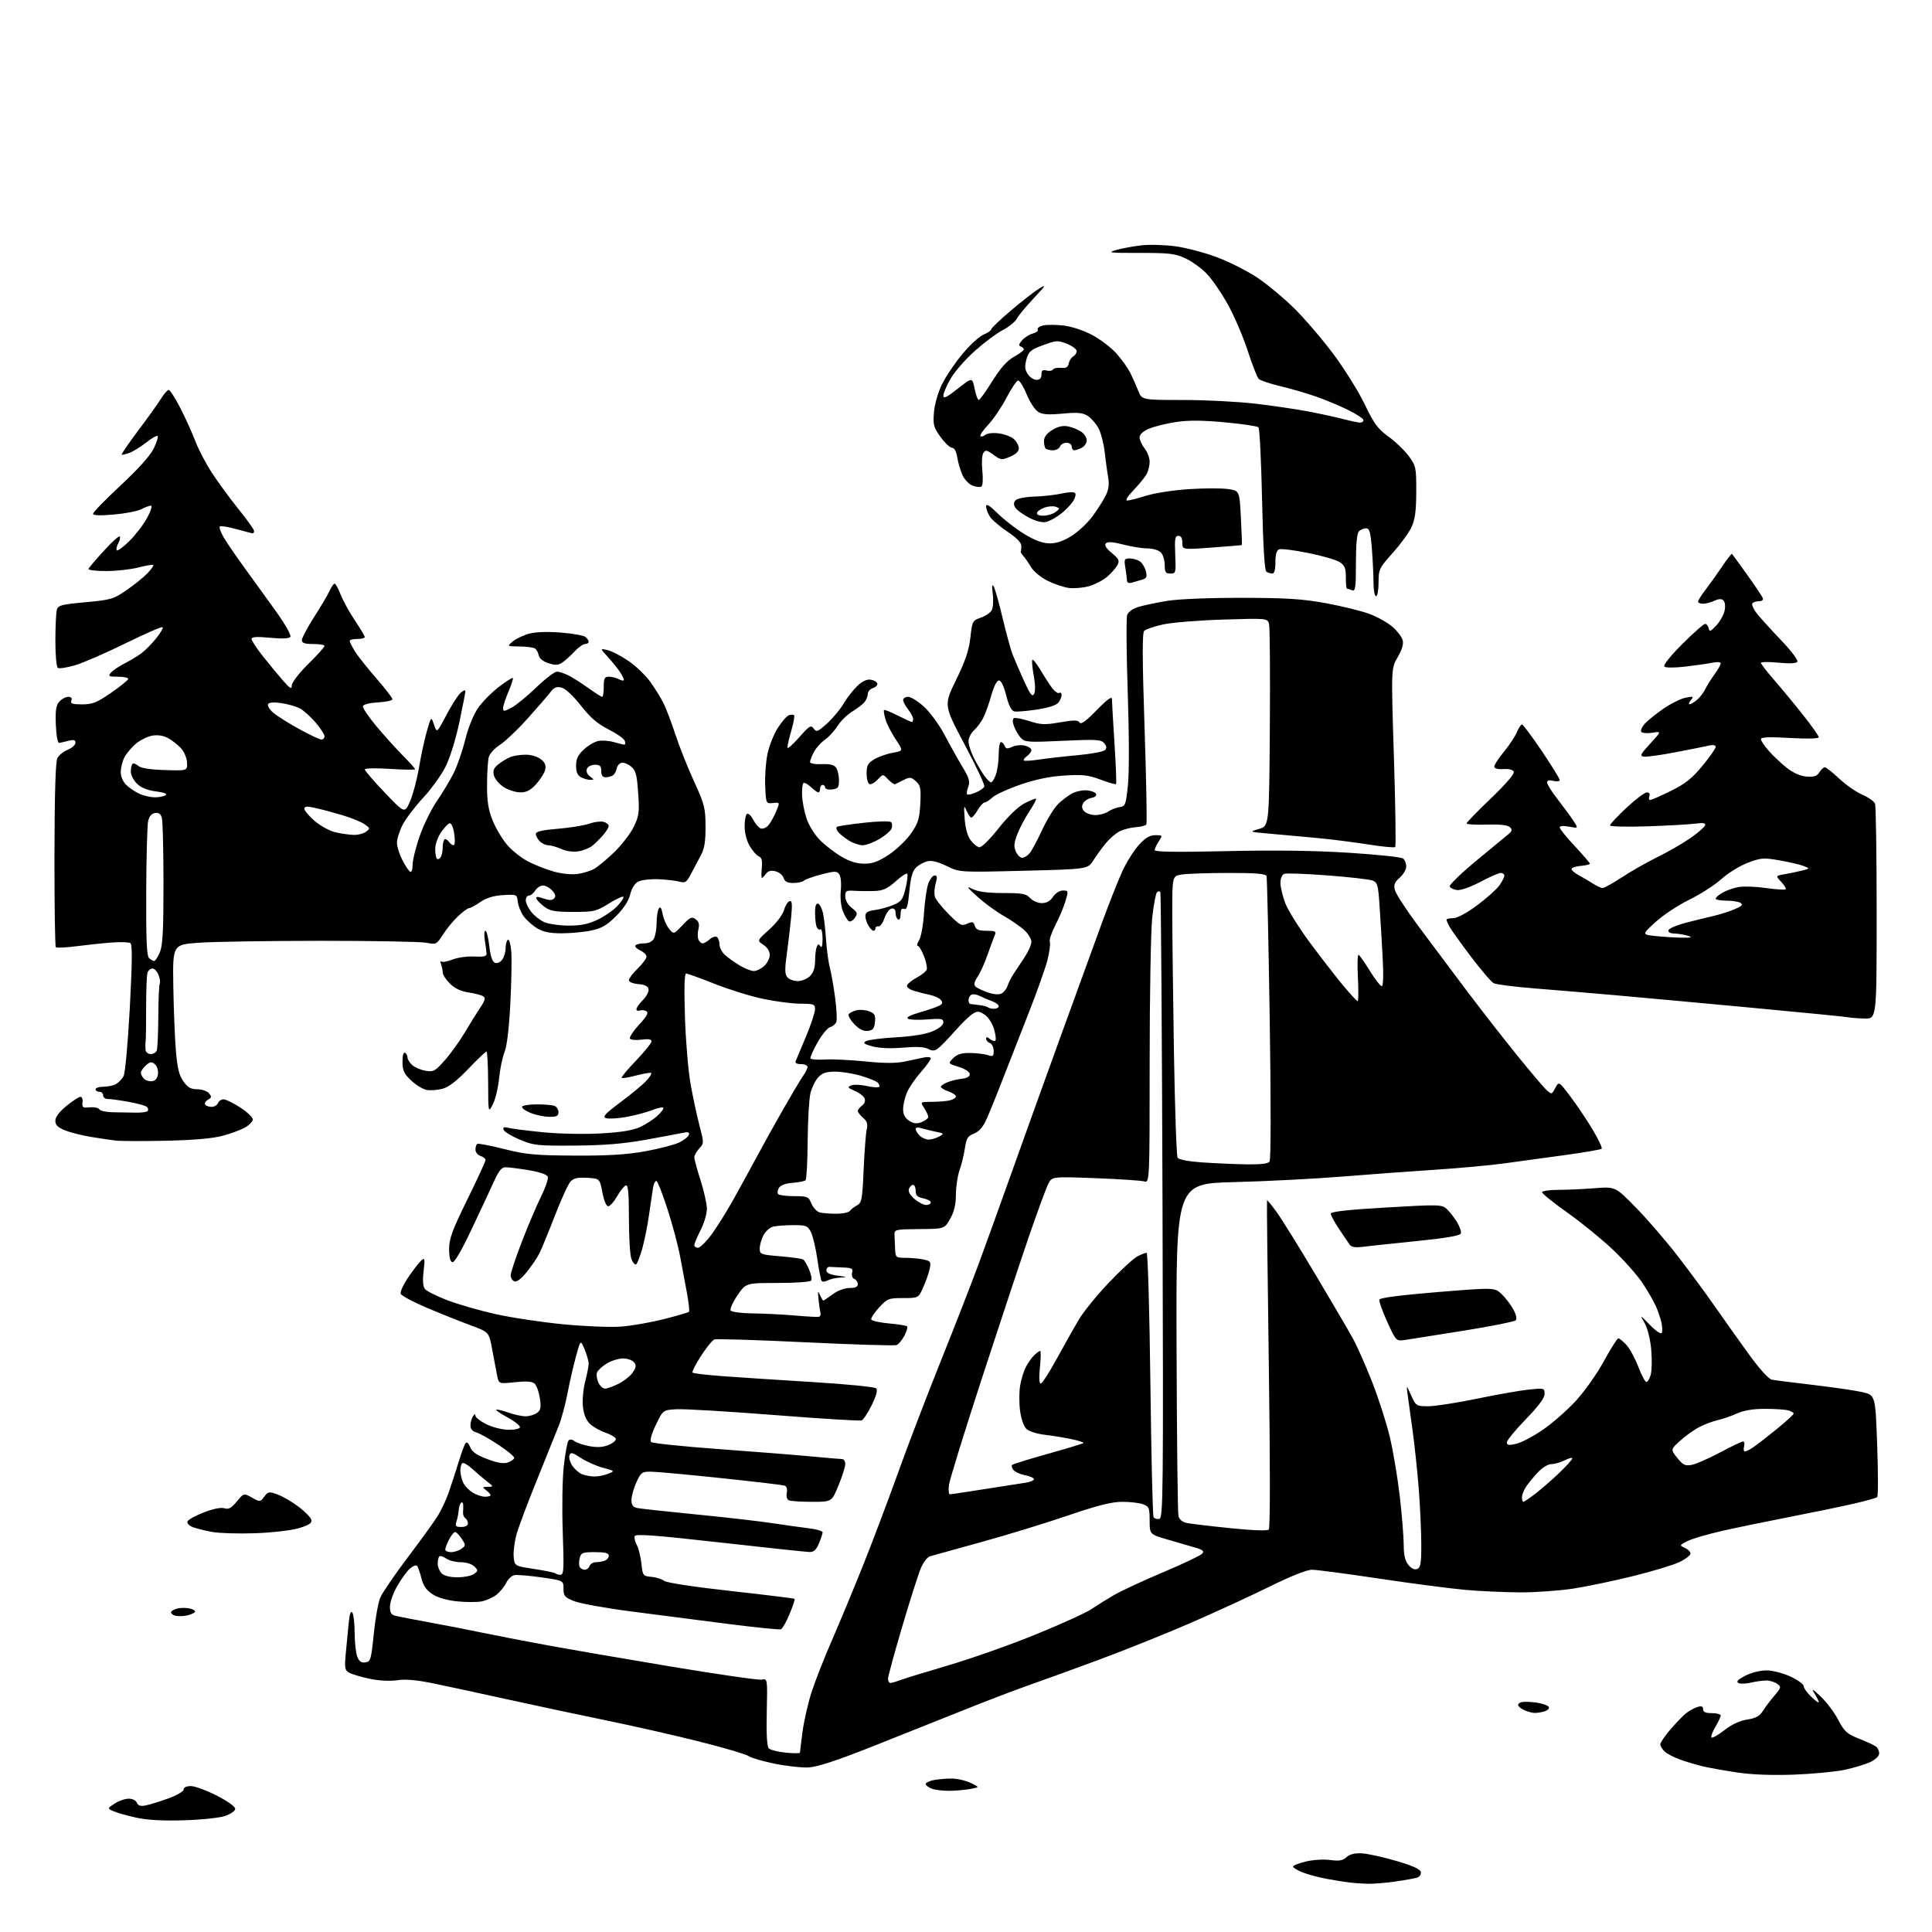 <?xml version="1.0" encoding="UTF-8" standalone="no"?>
<svg 
  version="1.1" 
  xmlns="http://www.w3.org/2000/svg" 
  xmlns:xlink="http://www.w3.org/1999/xlink" 
  xmlns:svg="http://www.w3.org/2000/svg"
  xmlns:rdf="http://www.w3.org/1999/02/22-rdf-syntax-ns#"
  xmlns:cc="http://creativecommons.org/ns#"
  xmlns:dc="http://purl.org/dc/elements/1.1/"
  viewBox="0 0 768 768"
  width="768"
  height="768"
>
<style>svg {background-color: white; }</style>"
<path stroke="none" fill="black" fill-rule="evenodd" d="M543.50,748.83C541.30,748.76 538.15,748.54 536.50,748.34C534.85,748.15 530.82,747.50 527.54,746.90C524.27,746.31 519.88,745.13 517.79,744.30C515.71,743.47 514.00,742.43 514.00,741.99C514.00,741.56 516.29,740.65 519.10,739.98C521.92,739.30 526.23,739.03 528.76,739.38C532.33,739.87 533.76,739.62 535.27,738.26C536.57,737.08 538.56,736.58 541.35,736.73C543.63,736.85 549.77,738.20 554.99,739.73C561.58,741.66 564.57,743.01 564.79,744.17C564.97,745.09 564.31,746.08 563.31,746.39C562.31,746.70 558.35,747.41 554.50,747.96C550.65,748.51 545.70,748.90 543.50,748.83zM73.00,723.60C64.47,723.85 58.44,723.50 54.00,722.51C50.42,721.71 46.41,720.57 45.07,719.97C42.64,718.88 42.64,718.88 45.57,716.95C47.18,715.88 49.69,715.01 51.14,715.01C52.66,715.00 54.05,715.69 54.40,716.61C54.84,717.75 55.83,718.07 57.76,717.72C59.27,717.44 63.31,716.20 66.75,714.96C70.24,713.71 73.00,712.12 73.00,711.36C73.00,710.53 74.12,710.00 75.86,710.00C77.44,710.00 82.05,711.69 86.11,713.75C90.33,715.89 93.50,718.14 93.50,719.00C93.50,719.85 91.77,721.08 89.50,721.86C87.27,722.63 79.97,723.40 73.00,723.60zM377.00,711.88C374.52,711.88 371.49,711.47 370.25,710.97C369.01,710.47 368.00,709.66 368.00,709.16C368.00,708.66 369.41,707.97 371.12,707.62C372.84,707.28 376.04,707.00 378.22,707.00C380.41,707.00 383.84,707.78 385.85,708.73C389.50,710.47 389.50,710.47 385.50,711.18C383.30,711.57 379.48,711.88 377.00,711.88zM713.00,705.45C704.33,705.76 696.28,705.45 690.50,704.58C685.55,703.84 679.48,702.75 677.00,702.17C674.52,701.58 670.50,700.39 668.05,699.52C665.60,698.66 662.79,697.21 661.80,696.32C660.81,695.42 660.00,694.11 660.00,693.41C660.00,692.70 661.86,689.98 664.12,687.36C666.39,684.74 669.20,681.85 670.37,680.93C671.54,680.02 673.51,678.96 674.75,678.57C676.43,678.05 677.00,678.26 677.00,679.43C677.00,680.56 677.99,681.00 680.50,681.00C682.42,681.00 684.00,681.42 684.00,681.94C684.00,682.46 683.04,684.51 681.88,686.49C680.71,688.47 680.02,690.36 680.36,690.69C680.69,691.02 683.01,689.70 685.50,687.76C688.44,685.47 691.64,683.98 694.54,683.55C697.92,683.04 699.46,682.20 700.73,680.19C701.65,678.71 703.72,675.96 705.33,674.08C708.09,670.84 708.15,670.58 706.43,669.33C705.43,668.60 703.47,668.01 702.06,668.02C700.65,668.04 697.86,668.43 695.85,668.90C693.84,669.36 691.64,669.40 690.95,668.97C690.10,668.45 691.03,667.52 693.81,666.10C696.11,664.92 699.81,664.00 702.21,664.01C704.64,664.02 708.77,665.08 711.75,666.46C714.64,667.81 717.00,669.52 717.00,670.27C717.00,671.01 718.35,672.92 720.00,674.50C721.65,676.08 723.00,677.05 723.00,676.65C723.00,676.25 722.24,674.71 721.32,673.21C719.95,671.02 720.43,671.25 723.78,674.42C726.07,676.58 729.19,680.73 730.72,683.66C733.16,688.33 734.16,689.23 739.00,691.15C742.02,692.35 745.06,693.76 745.75,694.29C746.44,694.81 747.00,696.04 747.00,697.01C747.00,698.04 745.54,699.46 743.48,700.44C741.54,701.36 736.93,702.75 733.23,703.54C729.53,704.32 720.42,705.18 713.00,705.45zM321.50,702.58C318.75,702.74 312.56,702.05 307.75,701.06C302.94,700.06 298.36,698.71 297.58,698.06C296.79,697.41 288.13,694.86 278.33,692.38C268.52,689.90 251.72,686.08 241.00,683.89C230.28,681.69 212.47,677.90 201.44,675.47C190.40,673.03 177.13,670.17 171.94,669.11C165.49,667.80 161.04,667.42 157.90,667.92C155.18,668.34 150.83,668.13 147.24,667.40C143.90,666.72 140.20,665.64 139.01,665.01C137.03,663.95 136.91,663.31 137.46,657.18C137.79,653.50 138.31,648.07 138.62,645.09C139.01,641.38 139.46,640.12 140.08,641.09C140.57,641.87 140.98,645.51 140.98,649.18C140.99,652.86 141.45,657.06 142.00,658.50C142.74,660.45 143.59,661.05 145.24,660.82C147.32,660.52 147.55,659.74 148.58,649.50C149.18,643.45 150.36,636.92 151.19,635.00C152.03,633.08 156.96,625.88 162.16,619.00C167.35,612.12 172.71,604.71 174.05,602.53C175.40,600.35 177.30,596.30 178.28,593.53C179.26,590.76 181.03,585.35 182.20,581.50C183.37,577.65 184.69,574.09 185.13,573.59C185.57,573.08 186.36,573.82 186.90,575.24C187.62,577.12 189.44,578.40 193.69,580.00C197.80,581.55 200.21,581.94 201.93,581.34C203.27,580.88 204.38,580.05 204.41,579.50C204.44,578.95 201.54,576.58 197.98,574.23C194.42,571.88 190.49,569.69 189.25,569.37C187.79,568.99 187.01,568.03 187.02,566.64C187.02,565.46 187.47,563.83 188.00,563.00C188.62,562.03 188.97,561.94 188.98,562.73C188.99,563.41 190.87,564.91 193.16,566.08C195.45,567.25 199.34,568.27 201.80,568.35C204.27,568.43 206.46,568.02 206.67,567.42C206.88,566.83 204.76,565.10 201.96,563.57C199.16,562.05 197.05,560.62 197.28,560.39C197.50,560.16 199.61,560.66 201.97,561.49C204.32,562.32 207.46,563.00 208.93,563.00C210.41,563.00 212.44,562.40 213.45,561.66C214.96,560.56 215.16,559.53 214.59,555.74C214.21,553.22 213.25,550.62 212.46,549.96C211.46,549.14 209.03,548.98 204.65,549.45C198.28,550.13 198.28,550.13 197.61,546.81C197.24,544.99 196.37,540.36 195.67,536.52C194.39,529.53 194.39,529.53 187.20,526.88C183.25,525.42 175.47,522.31 169.92,519.97C164.37,517.62 159.58,515.07 159.28,514.30C158.99,513.52 160.42,510.46 162.46,507.49C164.50,504.53 166.82,501.56 167.61,500.91C168.85,499.88 168.96,500.51 168.39,505.34C167.94,509.19 168.12,511.43 168.96,512.45C169.63,513.26 173.63,515.25 177.84,516.87C182.05,518.48 190.68,520.97 197.02,522.38C203.36,523.80 215.51,525.62 224.03,526.44C232.55,527.26 242.89,527.66 247.01,527.34C251.13,527.02 258.75,525.68 263.94,524.36C269.13,523.04 273.60,521.74 273.87,521.47C274.14,521.19 273.80,517.94 273.12,514.24C272.44,510.53 271.20,503.90 270.36,499.50C269.53,495.10 267.29,486.68 265.38,480.79C263.48,474.89 261.51,469.82 261.01,469.51C260.51,469.20 259.87,470.42 259.58,472.22C259.29,474.02 258.58,478.88 257.99,483.00C257.41,487.12 256.21,493.10 255.33,496.28C254.44,499.45 253.33,502.29 252.86,502.59C252.38,502.88 251.55,501.94 251.00,500.50C250.45,499.05 250.00,491.79 250.00,484.35C250.00,473.98 249.71,470.93 248.75,471.24C248.06,471.47 246.50,473.42 245.29,475.58C244.07,477.73 242.50,479.50 241.79,479.50C241.02,479.50 240.08,477.28 239.45,474.00C238.40,468.50 238.40,468.50 233.40,468.20C229.57,467.98 228.01,468.34 226.75,469.73C225.84,470.73 223.05,476.86 220.54,483.34C218.03,489.82 215.26,496.56 214.37,498.32C213.48,500.07 211.22,503.39 209.34,505.71C207.19,508.37 205.40,509.71 204.47,509.35C203.66,509.04 203.00,507.95 203.00,506.94C203.00,505.92 205.01,499.88 207.48,493.50C209.94,487.13 213.38,479.06 215.12,475.56C216.86,472.06 218.04,468.55 217.74,467.76C217.40,466.88 214.48,465.88 210.15,465.16C206.28,464.52 202.16,464.00 201.00,464.00C199.40,464.00 198.27,465.38 196.30,469.75C194.88,472.91 190.86,481.50 187.38,488.84C183.31,497.44 180.60,502.03 179.78,501.75C178.97,501.47 178.51,499.51 178.53,496.39C178.55,492.35 179.84,488.88 185.78,476.81C189.75,468.74 193.00,461.69 193.00,461.14C193.00,460.59 192.10,459.85 191.00,459.50C189.90,459.15 189.00,458.02 189.00,456.99C189.00,455.96 189.34,454.93 189.75,454.70C190.16,454.46 195.00,455.40 200.50,456.78C209.22,458.96 212.81,459.29 228.50,459.37C241.82,459.43 249.10,458.98 256.50,457.65C262.00,456.65 268.05,455.09 269.95,454.17C271.84,453.25 273.59,451.87 273.83,451.11C274.16,450.05 273.57,449.86 271.38,450.33C269.80,450.66 263.10,451.91 256.50,453.11C247.77,454.68 240.14,455.30 228.50,455.39C213.54,455.49 212.11,455.34 206.57,453.00C203.32,451.62 200.44,449.87 200.19,449.10C199.85,448.05 200.34,447.86 202.12,448.34C203.43,448.69 209.68,449.48 216.00,450.10C222.52,450.73 232.47,450.93 238.98,450.55C247.00,450.09 251.67,449.32 254.48,448.01C256.69,446.97 259.79,444.95 261.37,443.51C262.94,442.07 263.97,440.64 263.66,440.32C263.34,440.01 261.34,440.45 259.21,441.30C257.07,442.15 252.53,443.36 249.12,443.98C245.70,444.60 242.03,444.83 240.96,444.49C239.34,443.97 240.34,442.87 246.75,438.08C251.01,434.89 255.59,431.10 256.92,429.65C258.25,428.20 259.13,426.80 258.87,426.54C258.62,426.28 255.97,426.72 253.00,427.50C250.03,428.28 247.39,428.72 247.13,428.47C246.88,428.21 249.45,425.12 252.84,421.59C256.23,418.06 259.00,414.62 259.00,413.95C259.00,413.11 257.77,412.90 255.00,413.27C252.80,413.57 250.74,413.38 250.41,412.86C250.09,412.34 251.72,409.86 254.04,407.34C257.13,403.99 257.91,402.56 256.97,401.98C256.26,401.54 255.08,401.42 254.34,401.70C253.60,401.98 253.00,401.74 253.00,401.15C253.00,400.57 254.16,398.93 255.57,397.52C256.98,396.11 257.99,394.18 257.81,393.23C257.58,392.03 256.34,391.40 253.74,391.19C251.59,391.01 250.00,390.35 250.00,389.64C250.00,388.95 251.57,386.87 253.50,385.00C255.42,383.13 257.00,381.01 257.00,380.28C257.00,379.55 255.89,378.45 254.53,377.83C253.17,377.21 252.30,376.32 252.59,375.85C252.88,375.38 254.43,375.00 256.02,375.00C257.87,375.00 259.31,374.30 259.96,373.07C260.53,372.00 261.01,369.19 261.02,366.82C261.02,364.44 261.42,361.89 261.89,361.15C262.49,360.20 262.94,360.85 263.40,363.33C263.77,365.27 264.91,367.90 265.94,369.17C267.81,371.48 267.81,371.48 271.29,367.79C274.31,364.59 274.99,364.27 276.53,365.40C277.79,366.32 278.11,367.42 277.65,369.26C277.29,370.68 277.27,372.55 277.61,373.42C277.94,374.29 278.69,375.00 279.28,375.00C279.86,375.00 281.14,374.28 282.11,373.40C283.08,372.52 284.35,372.10 284.94,372.46C285.52,372.82 286.00,374.14 286.00,375.38C286.00,376.63 287.01,378.56 288.25,379.66C289.49,380.77 292.13,382.65 294.12,383.84C296.11,385.03 298.61,386.00 299.68,386.00C300.75,386.00 302.61,385.08 303.81,383.96C305.02,382.84 306.00,380.87 306.00,379.58C306.00,378.17 304.98,376.56 303.45,375.56C300.90,373.89 300.90,373.89 305.79,369.50C308.57,367.00 311.08,363.71 311.61,361.88C312.11,360.11 313.11,358.46 313.83,358.22C314.84,357.89 314.99,359.20 314.54,364.15C314.22,367.64 313.45,374.19 312.83,378.71C311.92,385.23 311.95,387.24 312.97,388.46C313.67,389.31 315.54,390.00 317.12,390.00C318.71,390.00 320.90,389.10 322.00,388.00C323.32,386.68 324.00,384.67 324.00,382.08C324.00,379.93 324.29,377.41 324.64,376.50C325.15,375.17 325.45,375.10 326.12,376.17C326.66,377.01 326.97,375.93 326.98,373.19C326.99,370.82 326.60,369.13 326.10,369.44C325.61,369.74 324.94,369.28 324.60,368.41C324.27,367.55 324.00,365.04 324.00,362.83C324.00,360.12 324.39,358.96 325.22,359.24C325.90,359.47 326.78,361.19 327.18,363.07C327.58,364.96 328.12,369.69 328.37,373.60C328.63,377.50 329.30,382.45 329.86,384.60C330.43,386.74 331.38,392.14 331.97,396.60C332.57,401.05 332.79,405.40 332.46,406.25C332.13,407.10 331.03,408.02 330.00,408.29C328.98,408.56 326.73,411.28 325.00,414.35C323.27,417.41 322.00,420.27 322.18,420.71C322.35,421.14 324.98,421.36 328.00,421.18C331.02,421.00 338.24,421.35 344.04,421.94C351.33,422.69 356.12,422.71 359.54,422.00C362.27,421.44 365.74,420.71 367.25,420.37C368.79,420.04 370.00,420.20 370.00,420.74C370.00,421.28 368.19,423.77 365.98,426.29C363.77,428.80 361.29,432.45 360.48,434.39C359.67,436.34 359.00,439.29 359.00,440.94C359.00,443.01 359.75,444.44 361.37,445.50C363.16,446.68 364.36,446.81 366.37,446.05C367.81,445.50 369.00,444.57 369.00,443.99C369.00,443.41 368.27,441.82 367.38,440.46C365.77,438.00 365.77,438.00 370.63,437.99C373.31,437.98 376.51,437.70 377.75,437.37C378.99,437.04 380.00,436.35 380.00,435.83C380.00,435.32 378.65,434.43 377.00,433.85C375.35,433.27 374.00,432.45 374.00,432.02C374.00,431.59 375.24,430.76 376.75,430.16C378.26,429.57 380.85,428.95 382.50,428.79C384.37,428.61 385.50,427.94 385.50,427.00C385.50,426.11 383.74,424.94 381.15,424.12C376.81,422.75 376.81,422.75 378.92,420.63C380.51,419.04 382.23,418.53 385.77,418.58C388.37,418.62 391.51,419.01 392.75,419.44C394.70,420.13 395.00,419.89 395.00,417.72C395.00,416.34 394.33,414.95 393.50,414.64C392.68,414.32 392.00,413.54 392.00,412.91C392.00,412.09 392.44,412.12 393.52,413.02C394.36,413.72 395.33,414.00 395.68,413.65C396.03,413.30 395.78,411.21 395.12,409.00C394.44,406.72 392.82,404.27 391.37,403.32C389.12,401.85 388.54,401.82 386.56,403.07C385.31,403.86 382.13,406.98 379.48,410.00C376.83,413.02 373.84,416.08 372.85,416.79C371.44,417.80 370.55,417.83 368.87,416.93C367.41,416.15 364.14,415.99 358.93,416.45C354.04,416.87 349.58,416.69 346.88,415.97C343.39,415.03 342.90,414.63 344.28,413.86C345.21,413.34 350.59,412.66 356.23,412.34C362.80,411.97 368.03,411.10 370.75,409.94C373.36,408.82 375.00,407.46 375.00,406.42C375.00,404.95 374.15,404.79 368.61,405.24C365.09,405.52 361.64,405.39 360.93,404.96C360.10,404.44 361.75,403.56 365.57,402.46C368.83,401.52 372.32,400.33 373.31,399.81C374.71,399.08 374.87,398.55 374.00,397.49C373.37,396.74 371.43,395.84 369.68,395.49C367.93,395.14 365.06,394.41 363.30,393.87C361.44,393.29 360.31,392.37 360.58,391.65C360.84,390.98 362.59,389.60 364.47,388.59C366.35,387.58 368.11,386.16 368.39,385.44C368.66,384.72 368.17,382.30 367.29,380.06C366.41,377.83 365.30,376.00 364.83,376.00C364.35,376.00 364.59,374.99 365.36,373.75C366.14,372.51 367.01,367.68 367.30,363.00C367.60,358.32 368.37,353.04 369.01,351.25C369.66,349.46 370.80,348.00 371.53,348.00C372.55,348.00 372.65,348.74 371.93,351.23C371.43,353.00 371.29,355.36 371.64,356.48C371.98,357.59 374.46,360.71 377.14,363.40C381.57,367.85 382.25,368.21 384.46,367.20C386.54,366.25 386.98,366.37 387.51,368.05C388.00,369.56 389.04,370.00 392.17,370.00C395.65,370.00 396.11,370.24 395.44,371.75C395.02,372.71 393.73,376.20 392.58,379.50C391.44,382.80 389.64,386.76 388.60,388.30C387.31,390.21 387.03,391.43 387.73,392.13C388.29,392.69 390.49,393.75 392.62,394.48C395.09,395.33 397.10,395.48 398.18,394.91C399.10,394.41 400.18,393.00 400.57,391.77C400.96,390.54 402.05,388.40 402.98,387.02C403.92,385.63 405.88,382.68 407.34,380.45C408.80,378.22 410.00,375.49 410.00,374.38C410.00,373.28 408.76,371.21 407.25,369.80C405.74,368.38 402.02,365.81 399.00,364.09C395.98,362.37 391.25,358.92 388.50,356.41C384.20,352.51 383.95,352.09 386.70,353.43C388.88,354.50 392.75,355.00 398.80,355.00C406.42,355.00 407.95,355.29 409.50,357.00C410.50,358.10 412.58,359.00 414.13,359.00C416.04,359.00 417.49,358.19 418.59,356.50C419.55,355.04 421.18,354.00 422.52,354.00C424.75,354.00 424.77,354.11 423.50,358.33C422.79,360.71 420.98,364.98 419.49,367.83C418.01,370.68 417.03,373.63 417.32,374.40C417.62,375.17 417.19,378.43 416.38,381.65C415.56,384.87 412.06,394.70 408.59,403.50C405.12,412.30 400.37,424.45 398.02,430.50C395.68,436.55 392.91,443.32 391.87,445.53C390.66,448.12 388.96,449.96 387.13,450.65C384.72,451.56 384.16,452.47 383.56,456.45C383.17,459.04 382.21,462.99 381.43,465.21C380.64,467.43 379.99,471.78 379.98,474.88C379.97,478.86 379.30,481.67 377.70,484.50C375.43,488.50 375.43,488.50 365.46,488.58C355.91,488.66 355.50,488.76 355.57,490.83C355.61,492.03 355.72,494.57 355.82,496.50C355.99,499.87 356.15,500.00 359.88,500.00C362.01,500.00 365.20,500.29 366.97,500.64C369.91,501.23 370.14,501.54 369.60,504.23C369.28,505.85 368.14,509.16 367.06,511.59C365.11,516.00 365.11,516.00 359.01,516.00C353.23,516.00 352.71,516.20 349.45,519.75C347.56,521.81 346.16,523.95 346.33,524.50C346.51,525.05 349.66,525.76 353.33,526.08C356.99,526.40 360.25,526.92 360.57,527.24C360.89,527.55 360.42,529.23 359.52,530.96C358.63,532.69 357.22,534.36 356.39,534.68C355.56,535.00 339.25,534.50 320.16,533.58C301.06,532.65 284.77,532.15 283.97,532.47C283.16,532.78 280.75,535.74 278.62,539.05C276.48,542.36 274.99,545.33 275.31,545.64C275.63,545.96 281.20,546.61 287.69,547.08C294.19,547.56 310.25,548.61 323.39,549.41C336.53,550.22 347.73,551.33 348.28,551.88C348.96,552.56 348.38,554.74 346.54,558.52C345.02,561.61 343.21,564.37 342.51,564.64C341.81,564.90 326.20,563.94 307.82,562.50C289.44,561.06 271.96,560.02 268.97,560.19C263.54,560.50 263.54,560.50 260.72,566.40C258.99,570.01 258.25,572.65 258.82,573.22C259.33,573.73 271.42,574.99 285.69,576.03C299.96,577.07 316.55,578.39 322.57,578.96C328.58,579.53 334.06,580.00 334.75,580.00C335.44,580.00 336.00,580.89 336.00,581.98C336.00,583.07 334.80,586.89 333.32,590.48C330.65,597.00 330.65,597.00 322.90,597.00C318.65,597.00 314.52,596.75 313.73,596.45C312.83,596.10 312.47,595.00 312.76,593.46C313.05,591.96 312.71,590.84 311.86,590.55C311.11,590.29 299.64,588.93 286.36,587.54C273.08,586.14 260.57,585.00 258.56,585.00C255.23,585.00 254.73,585.38 252.97,589.25C251.91,591.59 251.03,594.73 251.02,596.23C251.01,598.26 251.58,599.09 253.25,599.45C254.49,599.71 264.95,600.86 276.50,601.99C288.05,603.12 301.77,604.69 307.00,605.48C312.23,606.27 318.86,607.20 321.75,607.55C324.64,607.90 327.00,608.61 327.00,609.13C327.00,609.64 326.35,611.62 325.55,613.53C324.48,616.10 323.50,616.99 321.80,616.95C320.54,616.93 304.49,615.22 286.14,613.15C260.66,610.28 252.67,609.69 252.32,610.62C252.06,611.29 252.43,612.89 253.14,614.17C253.84,615.45 254.67,618.75 254.96,621.50C255.49,626.36 255.59,626.51 259.00,626.83C260.93,627.01 263.18,627.72 264.00,628.41C264.88,629.15 275.82,630.82 290.50,632.45C304.25,633.97 315.66,635.37 315.87,635.56C316.07,635.75 315.18,638.45 313.88,641.57C312.59,644.69 311.04,647.43 310.44,647.66C309.83,647.89 300.37,646.94 289.42,645.54C278.46,644.14 261.18,641.91 251.00,640.59C240.82,639.27 230.59,637.42 228.25,636.49C224.47,634.97 224.00,634.42 224.00,631.54C224.00,628.29 224.00,628.29 215.21,627.03C210.38,626.34 205.55,625.94 204.47,626.15C203.40,626.35 201.94,627.74 201.23,629.21C200.52,630.69 198.78,632.81 197.37,633.93C195.95,635.04 193.26,636.24 191.38,636.59C189.50,636.94 185.06,636.92 181.52,636.54C177.46,636.10 173.85,635.03 171.79,633.64C169.45,632.08 168.21,630.24 167.49,627.29C166.94,625.02 166.15,622.82 165.75,622.42C165.34,622.01 164.06,622.54 162.89,623.59C161.72,624.64 159.47,627.75 157.89,630.50C156.31,633.25 155.01,636.91 155.01,638.64C155.00,641.08 155.51,641.91 157.25,642.33C158.49,642.63 164.68,643.82 171.00,644.98C177.32,646.14 186.55,647.94 191.50,648.98C196.45,650.02 207.93,652.24 217.00,653.91C226.07,655.58 248.57,659.46 267.00,662.53C285.43,665.60 301.54,667.92 302.80,667.69C305.10,667.26 305.10,667.26 304.80,680.58C304.60,689.37 304.88,694.27 305.61,695.00C306.22,695.62 309.25,696.38 312.36,696.70C315.46,697.02 318.00,697.02 318.00,696.71C318.00,696.40 318.47,692.62 319.03,688.32C319.60,684.02 321.24,676.90 322.66,672.50C324.09,668.10 327.71,658.88 330.72,652.00C333.72,645.12 339.24,631.85 342.98,622.50C346.72,613.15 352.96,596.64 356.85,585.81C360.73,574.99 368.49,554.74 374.07,540.81C379.66,526.89 386.46,509.43 389.19,502.00C391.93,494.57 397.69,478.60 402.00,466.50C406.31,454.40 415.05,430.10 421.43,412.50C427.80,394.90 435.28,374.34 438.04,366.82C440.80,359.29 444.41,350.17 446.05,346.55C447.69,342.93 450.65,338.17 452.63,335.98C455.31,333.02 457.00,332.00 459.23,332.00C462.19,332.00 462.21,332.03 460.62,334.46C459.73,335.82 459.00,337.39 459.00,337.96C459.00,338.66 468.12,338.78 487.35,338.34C506.47,337.90 522.34,338.11 536.10,338.98C547.32,339.69 557.06,340.71 557.75,341.26C558.44,341.80 559.00,343.23 559.00,344.44C559.00,345.65 557.83,347.65 556.41,348.89C554.36,350.68 553.96,351.70 554.49,353.82C554.86,355.29 559.06,361.75 563.83,368.17C568.60,374.58 577.19,386.06 582.92,393.67C588.65,401.27 597.72,412.90 603.07,419.50C608.41,426.10 613.70,432.33 614.82,433.34C616.80,435.13 616.88,435.11 618.26,432.48C619.67,429.78 619.67,429.78 624.40,436.08C627.01,439.54 630.97,445.46 633.20,449.22C635.44,452.99 637.01,456.33 636.69,456.65C636.37,456.97 629.89,458.08 622.30,459.13C614.71,460.17 603.77,461.67 598.00,462.46C592.23,463.25 579.85,464.38 570.50,464.99C561.15,465.59 544.50,466.81 533.50,467.71C522.50,468.60 503.15,469.59 490.50,469.91C467.50,470.50 467.50,470.50 467.70,535.48C467.81,571.23 468.15,601.45 468.45,602.65C468.79,604.02 470.03,605.05 471.75,605.41C473.26,605.72 481.01,606.65 488.98,607.46C497.80,608.37 503.81,608.59 504.37,608.03C504.93,607.47 504.93,581.79 504.37,542.30C503.87,506.66 503.54,477.35 503.65,477.16C503.76,476.97 505.44,479.00 507.38,481.66C509.32,484.32 516.27,495.50 522.82,506.50C529.38,517.50 536.10,528.98 537.76,532.00C539.43,535.02 542.88,542.80 545.42,549.29C547.97,555.77 551.15,565.67 552.49,571.29C553.82,576.90 555.61,587.58 556.46,595.00C557.30,602.42 558.00,611.04 558.00,614.14C558.00,618.13 558.54,620.44 559.84,622.06C561.02,623.51 562.28,624.10 563.34,623.70C564.72,623.17 565.00,621.51 564.98,613.78C564.96,608.68 564.52,598.88 563.99,592.00C563.46,585.12 562.34,574.55 561.50,568.50C560.66,562.45 559.76,555.92 559.51,554.00C559.05,550.50 559.05,550.50 560.98,554.75C562.87,558.90 563.03,559.00 567.80,559.00C570.48,559.00 579.16,557.65 587.09,556.01C595.01,554.36 604.31,552.73 607.75,552.37C613.85,551.74 614.00,551.78 614.00,554.11C614.00,555.73 611.57,558.99 606.50,564.21C602.37,568.46 599.00,572.57 599.00,573.36C599.00,574.49 599.77,574.62 602.66,573.96C604.67,573.51 609.40,571.03 613.17,568.45C616.94,565.88 622.85,560.72 626.30,556.99C629.81,553.20 634.76,546.22 637.54,541.13C640.27,536.14 642.86,532.04 643.30,532.02C643.74,532.01 645.17,533.16 646.49,534.59C647.81,536.01 649.93,539.88 651.20,543.19C652.46,546.49 653.92,549.27 654.43,549.35C654.94,549.43 655.73,548.15 656.19,546.50C656.64,544.85 656.74,540.35 656.39,536.50C656.02,532.40 654.94,528.05 653.78,526.00C651.79,522.50 651.79,522.50 655.87,526.69C658.12,528.99 660.23,530.44 660.55,529.91C660.88,529.38 660.83,527.50 660.44,525.73C660.05,523.96 659.02,520.93 658.14,519.00C657.26,517.08 654.91,513.02 652.90,510.00C650.90,506.98 645.70,501.10 641.35,496.95C637.01,492.81 628.85,486.15 623.23,482.16C617.60,478.17 613.00,474.48 613.00,473.95C613.00,473.43 615.81,473.00 619.25,472.99C622.69,472.99 629.24,472.70 633.82,472.34C642.14,471.69 642.14,471.69 650.37,480.10C654.89,484.72 662.41,493.45 667.08,499.50C671.74,505.55 678.22,514.33 681.46,519.00C684.71,523.67 690.70,532.11 694.77,537.75C699.36,544.11 703.00,548.17 704.34,548.44C705.53,548.68 712.87,549.62 720.65,550.52C728.43,551.43 737.21,552.70 740.15,553.36C745.50,554.54 745.50,554.54 746.21,574.51C746.61,585.49 746.61,594.77 746.21,595.13C745.82,595.49 741.45,596.70 736.50,597.83C731.55,598.96 720.30,601.28 711.50,602.99C702.70,604.70 690.67,607.19 684.77,608.51C678.86,609.84 672.57,611.69 670.77,612.62C667.57,614.27 667.55,614.32 669.76,615.30C670.99,615.86 672.00,616.87 672.00,617.56C672.00,618.26 670.04,619.77 667.65,620.93C665.26,622.09 656.89,624.62 649.06,626.55C641.23,628.49 630.47,630.73 625.16,631.53C619.85,632.33 610.55,632.99 604.50,632.99C598.45,632.98 588.55,632.54 582.50,632.00C576.45,631.46 561.00,629.44 548.18,627.51C535.35,625.58 523.36,624.00 521.54,624.00C519.47,624.00 513.05,626.56 504.37,630.85C496.74,634.61 482.62,641.10 473.00,645.27C463.38,649.44 447.40,655.86 437.50,659.53C427.60,663.21 415.00,667.78 409.50,669.70C404.00,671.62 391.85,676.26 382.50,680.02C373.15,683.77 356.73,690.32 346.00,694.57C332.80,699.80 324.88,702.39 321.50,702.58zM610.00,680.92C609.17,680.90 607.53,680.48 606.35,680.01C605.17,679.53 603.93,678.69 603.59,678.14C603.25,677.59 603.76,676.92 604.74,676.66C605.71,676.39 608.49,676.47 610.92,676.83C613.35,677.20 615.50,678.01 615.71,678.62C615.91,679.24 615.05,680.02 613.79,680.36C612.53,680.70 610.83,680.95 610.00,680.92zM353.93,669.00C354.45,669.00 356.14,668.52 357.68,667.93C359.23,667.34 367.96,664.66 377.09,661.97C386.22,659.28 401.87,653.74 411.87,649.66C421.87,645.58 431.72,641.10 433.77,639.70C435.82,638.31 439.87,635.79 442.76,634.10C445.65,632.42 454.51,628.30 462.44,624.96C470.37,621.61 477.34,618.30 477.92,617.59C478.74,616.61 478.12,616.06 475.24,615.23C473.18,614.64 468.24,613.20 464.25,612.03C457.00,609.92 457.00,609.92 457.00,604.43C457.00,599.47 456.76,598.86 454.43,597.98C453.02,597.44 449.31,597.00 446.18,597.00C441.92,597.00 436.52,598.35 424.50,602.45C415.70,605.46 400.18,610.21 390.00,613.02C379.82,615.82 370.68,618.36 369.68,618.65C368.67,618.94 367.05,621.05 366.07,623.34C365.09,625.63 361.75,636.09 358.65,646.59C355.54,657.08 353.00,666.42 353.00,667.34C353.00,668.25 353.42,669.00 353.93,669.00zM74.00,642.23C72.62,642.50 70.71,642.52 69.75,642.29C68.79,642.05 68.00,641.44 68.00,640.95C68.00,640.45 69.12,639.76 70.50,639.41C71.88,639.07 74.19,639.08 75.64,639.45C77.10,639.81 77.89,640.48 77.39,640.93C76.90,641.37 75.38,641.96 74.00,642.23zM181.88,627.00C184.49,627.00 187.43,626.41 188.42,625.68C190.11,624.45 190.12,624.26 188.54,622.68C187.57,621.71 185.29,621.00 183.15,621.00C181.11,621.00 178.50,620.34 177.35,619.54C176.20,618.73 174.98,618.35 174.63,618.70C174.28,619.05 174.00,620.35 174.00,621.60C174.00,622.84 174.71,624.56 175.57,625.43C176.56,626.41 178.91,627.00 181.88,627.00zM222.82,626.00C224.11,626.00 224.23,623.67 223.70,609.04C223.36,599.50 223.54,588.01 224.12,582.79C224.68,577.68 225.54,573.09 226.03,572.59C226.56,572.05 227.48,572.15 228.31,572.85C229.08,573.48 231.76,574.39 234.26,574.86C237.48,575.46 239.72,575.32 241.99,574.36C243.74,573.63 245.01,572.52 244.80,571.91C244.60,571.29 242.72,570.20 240.62,569.48C238.52,568.76 235.78,567.21 234.53,566.03C233.03,564.62 232.07,562.30 231.73,559.26C231.44,556.71 231.83,552.23 232.60,549.27C233.37,546.32 234.00,543.08 234.00,542.07C234.00,541.07 233.27,538.50 232.38,536.37C230.76,532.50 230.76,532.50 228.88,539.50C227.84,543.35 226.34,549.93 225.54,554.12C224.74,558.31 223.23,563.94 222.17,566.62C221.12,569.30 217.28,578.84 213.64,587.82C209.99,596.80 206.31,606.57 205.44,609.54C204.58,612.51 204.02,616.64 204.19,618.72C204.50,622.50 204.50,622.50 212.36,623.69C216.68,624.35 220.47,625.14 220.78,625.44C221.08,625.75 222.00,626.00 222.82,626.00zM232.45,624.00C233.19,624.00 234.05,623.33 234.36,622.50C234.68,621.67 235.81,621.00 236.89,621.00C237.96,621.00 239.55,620.73 240.42,620.39C241.29,620.06 242.00,619.16 242.00,618.39C242.00,617.37 240.54,617.00 236.52,617.00C231.54,617.00 230.98,617.22 230.42,619.44C230.09,620.79 230.11,622.36 230.46,622.94C230.82,623.52 231.72,624.00 232.45,624.00zM179.31,617.00C180.58,617.00 182.44,616.40 183.44,615.67C185.18,614.39 185.19,614.21 183.52,611.67C182.56,610.20 181.38,609.00 180.91,609.00C180.44,609.00 179.36,610.33 178.53,611.95C177.69,613.57 177.00,615.37 177.00,615.95C177.00,616.53 178.04,617.00 179.31,617.00zM101.50,609.48C94.90,609.72 87.20,609.49 84.39,608.98C81.58,608.47 78.10,607.61 76.66,607.06C75.15,606.49 74.25,605.52 74.55,604.78C74.82,604.08 77.75,602.46 81.05,601.19C84.74,599.77 87.87,599.14 89.20,599.56C90.87,600.09 91.97,599.50 94.13,596.87C96.92,593.50 96.92,593.50 100.15,595.32C103.34,597.11 103.42,597.10 105.04,594.95C106.57,592.91 106.95,592.85 110.34,594.08C112.35,594.81 116.13,597.01 118.74,598.99C121.35,600.96 123.63,603.32 123.81,604.23C124.04,605.46 122.76,606.29 118.81,607.47C115.82,608.36 108.27,609.24 101.50,609.48zM183.38,607.00C184.99,607.00 186.00,606.45 186.00,605.56C186.00,604.77 185.53,603.83 184.95,603.47C184.38,603.11 183.98,602.08 184.07,601.16C184.16,600.25 184.18,598.86 184.12,598.08C184.05,597.30 183.66,597.00 183.25,597.42C182.84,597.83 182.43,599.14 182.34,600.33C182.26,601.52 181.87,603.51 181.48,604.75C180.86,606.69 181.13,607.00 183.38,607.00zM460.84,603.79C462.38,603.49 462.47,594.30 462.12,479.48C461.90,411.29 461.52,355.12 461.25,354.66C460.99,354.20 460.39,354.21 459.92,354.68C459.46,355.14 458.61,359.57 458.05,364.51C457.48,369.46 457.01,395.24 457.01,421.87C457.00,470.23 457.00,470.23 454.75,469.61C453.51,469.27 444.78,468.70 435.36,468.34C418.21,467.69 418.21,467.69 416.71,470.60C415.89,472.19 412.51,481.38 409.19,491.00C405.88,500.62 397.45,526.04 390.46,547.48C383.47,568.92 377.52,588.16 377.24,590.23C376.96,592.30 377.12,594.00 377.60,594.00C378.07,594.00 384.32,593.07 391.48,591.93C398.64,590.80 405.96,589.65 407.75,589.39C409.54,589.13 411.00,588.50 411.00,588.00C411.00,587.50 409.44,586.80 407.54,586.44C405.63,586.08 403.54,585.15 402.89,584.37C402.25,583.59 401.99,582.67 402.33,582.34C402.67,582.00 409.09,580.00 416.60,577.90C424.11,575.80 430.45,573.88 430.70,573.64C430.94,573.39 428.85,572.70 426.05,572.10C423.25,571.50 418.43,570.71 415.33,570.35C412.02,569.96 408.96,568.96 407.93,567.93C406.92,566.92 405.87,563.80 405.48,560.68C405.10,557.66 405.12,553.23 405.51,550.84C405.91,548.45 406.92,545.15 407.75,543.50C408.58,541.85 410.08,539.71 411.09,538.75C412.09,537.79 413.17,537.00 413.49,537.00C413.80,537.00 413.76,539.92 413.39,543.50C412.98,547.53 413.10,550.00 413.70,550.00C414.24,550.00 417.08,545.61 420.01,540.25C422.93,534.89 426.88,527.88 428.78,524.68C430.67,521.48 436.08,514.82 440.79,509.87C445.50,504.92 450.60,500.22 452.13,499.43C453.65,498.65 455.30,498.00 455.79,498.00C456.29,498.00 456.95,520.87 457.30,550.03C457.64,578.65 458.21,602.53 458.56,603.09C458.90,603.65 459.93,603.97 460.84,603.79zM605.56,597.00C605.87,597.00 608.00,595.55 610.31,593.78C612.61,592.02 616.86,588.32 619.75,585.57C622.64,582.82 625.00,580.20 625.00,579.76C625.00,579.31 623.67,579.64 622.05,580.47C620.43,581.31 618.04,582.00 616.75,582.00C615.38,582.00 613.11,583.37 611.35,585.25C609.67,587.04 607.56,589.61 606.65,590.97C605.74,592.33 605.00,594.24 605.00,595.22C605.00,596.20 605.25,597.00 605.56,597.00zM192.75,594.97C193.99,594.99 195.00,594.71 195.00,594.36C195.00,594.01 194.21,593.12 193.25,592.39C191.64,591.17 191.69,591.06 193.88,591.03C196.27,591.00 196.27,591.00 193.51,588.83C191.99,587.63 189.37,585.40 187.70,583.87C186.03,582.34 184.28,581.32 183.83,581.61C183.37,581.89 183.00,583.20 183.00,584.51C183.00,585.83 183.48,587.97 184.08,589.27C184.67,590.57 186.36,592.38 187.83,593.29C189.30,594.20 191.51,594.96 192.75,594.97zM236.18,586.94C237.66,586.97 240.14,586.49 241.68,585.87C244.50,584.74 244.50,584.74 239.68,583.46C237.03,582.75 233.08,580.99 230.91,579.56C227.59,577.36 226.86,577.19 226.37,578.48C226.05,579.32 226.53,581.16 227.45,582.56C228.37,583.96 230.10,585.50 231.31,585.99C232.51,586.48 234.71,586.90 236.18,586.94zM672.45,582.32C674.13,582.01 679.21,579.79 683.74,577.38C688.27,574.97 692.39,573.00 692.90,573.00C693.40,573.00 693.58,573.90 693.29,575.00C693.00,576.10 693.16,577.00 693.63,576.99C694.11,576.99 695.65,576.20 697.05,575.24C698.45,574.28 702.61,571.06 706.30,568.07C709.98,565.08 713.00,562.32 713.00,561.94C713.00,561.55 711.99,560.96 710.75,560.63C709.51,560.30 705.35,560.03 701.50,560.04C696.81,560.04 693.14,560.66 690.38,561.91C688.12,562.94 684.75,564.11 682.88,564.51C681.02,564.92 677.79,566.11 675.70,567.17C673.62,568.22 670.14,570.68 667.98,572.63C664.06,576.18 664.06,576.18 666.73,579.53C668.99,582.36 669.86,582.79 672.45,582.32zM240.52,552.00C241.38,552.00 243.86,551.09 246.03,549.99C248.20,548.88 250.71,546.85 251.60,545.48C252.92,543.47 253.00,542.70 252.00,541.49C251.31,540.67 249.35,540.00 247.63,540.00C245.91,540.01 243.02,540.91 241.22,542.01C239.41,543.11 237.66,544.71 237.33,545.57C237.01,546.43 237.24,548.22 237.85,549.56C238.46,550.90 239.66,552.00 240.52,552.00zM558.73,532.63C554.97,533.18 554.97,533.18 551.44,525.43C549.50,521.17 548.10,517.19 548.33,516.58C548.60,515.89 557.36,514.77 571.46,513.62C594.16,511.78 594.16,511.78 596.97,514.47C598.51,515.94 600.59,518.68 601.60,520.56C602.77,522.73 603.09,524.30 602.47,524.88C601.94,525.38 592.73,527.21 582.00,528.94C571.27,530.67 560.81,532.33 558.73,532.63zM325.50,523.46C326.05,523.35 326.34,522.63 326.14,521.88C325.95,521.12 325.60,518.70 325.37,516.50C325.03,513.21 325.13,512.90 325.94,514.75C326.49,515.99 327.09,517.00 327.27,517.00C327.46,517.00 329.14,515.88 331.00,514.50C333.00,513.02 335.74,512.00 337.69,512.00C340.00,512.00 341.00,511.53 341.00,510.47C341.00,509.63 340.37,508.70 339.61,508.40C338.81,508.10 338.43,507.05 338.73,505.94C339.16,504.27 338.66,503.98 335.12,503.85C332.85,503.77 330.44,503.65 329.75,503.60C329.06,503.55 328.50,504.18 328.50,505.00C328.50,506.02 329.93,506.69 333.00,507.10C336.82,507.61 337.00,507.72 334.18,507.85C332.36,507.93 330.03,508.45 328.99,509.00C327.92,509.58 326.89,509.62 326.57,509.12C326.27,508.63 325.51,504.69 324.88,500.36C324.25,496.04 323.11,491.26 322.34,489.75C321.06,487.23 320.47,487.00 315.22,487.01C312.08,487.02 308.47,487.30 307.21,487.64C305.95,487.98 304.26,489.52 303.46,491.08C302.66,492.63 302.00,494.98 302.00,496.31C302.00,498.60 302.40,498.75 310.15,499.39C314.64,499.77 318.73,500.34 319.26,500.66C319.78,500.98 320.85,502.78 321.63,504.67C322.42,506.55 322.80,508.52 322.47,509.04C322.15,509.57 316.18,510.00 309.19,510.00C296.50,510.00 296.50,510.00 293.14,514.93C291.30,517.63 290.09,520.33 290.45,520.93C290.83,521.54 294.65,522.04 299.31,522.10C303.81,522.15 311.32,522.53 316.00,522.94C320.68,523.34 324.95,523.58 325.50,523.46zM277.47,496.00C278.27,496.00 280.69,493.64 282.83,490.75C284.96,487.86 288.97,481.45 291.72,476.50C294.48,471.55 298.66,463.90 301.02,459.50C303.39,455.10 308.01,446.77 311.30,441.00C314.60,435.23 318.12,429.31 319.14,427.85C320.16,426.39 321.00,424.70 321.00,424.10C321.00,423.49 319.83,423.00 318.39,423.00C316.69,423.00 315.97,422.57 316.32,421.75C316.61,421.06 318.45,416.68 320.41,412.00C322.36,407.32 323.97,402.49 323.98,401.25C324.00,399.18 323.55,399.00 318.25,398.99C315.09,398.98 308.45,398.13 303.50,397.10C298.55,396.08 289.84,393.38 284.14,391.12C278.45,388.85 273.32,387.00 272.76,387.00C272.07,387.00 271.91,392.72 272.28,404.25C272.58,413.74 273.59,425.77 274.53,431.00C275.47,436.23 277.06,443.65 278.07,447.49C279.86,454.35 279.86,454.52 277.95,456.55C276.88,457.70 276.01,459.27 276.01,460.06C276.02,460.85 277.14,465.00 278.51,469.29C279.88,473.57 281.00,478.65 281.00,480.57C281.00,482.49 279.88,486.29 278.50,489.00C277.12,491.71 276.00,494.40 276.00,494.97C276.00,495.54 276.66,496.00 277.47,496.00zM541.50,495.65C538.73,496.00 537.19,495.73 536.50,494.76C535.95,493.99 534.04,491.16 532.25,488.48C530.46,485.80 529.00,483.09 529.00,482.45C529.00,481.64 535.69,480.89 551.01,480.00C571.94,478.78 573.13,478.81 575.05,480.54C576.16,481.55 577.99,483.87 579.13,485.71C580.27,487.55 580.97,489.63 580.70,490.33C580.37,491.21 574.69,492.18 562.86,493.38C553.31,494.35 543.70,495.37 541.50,495.65zM332.61,482.48C335.08,482.46 337.42,481.97 337.80,481.38C338.19,480.78 339.45,479.80 340.62,479.18C342.56,478.16 342.78,476.99 343.32,464.79C343.64,457.48 344.20,450.30 344.55,448.83C345.04,446.82 344.68,445.71 343.10,444.36C341.95,443.37 341.00,442.14 341.00,441.64C341.00,441.13 341.75,440.17 342.66,439.50C343.64,438.79 344.07,437.62 343.70,436.66C343.36,435.77 341.60,434.41 339.79,433.64C336.95,432.43 336.75,432.14 338.35,431.47C339.37,431.05 342.19,431.16 344.62,431.72C347.06,432.28 349.26,432.39 349.51,431.98C349.77,431.57 349.42,430.77 348.74,430.22C348.06,429.66 345.06,428.48 342.07,427.60C339.08,426.72 334.55,426.00 331.99,426.00C328.46,426.00 326.85,426.54 325.26,428.25C324.12,429.49 322.73,432.30 322.18,434.50C321.63,436.70 321.13,445.24 321.06,453.47C321.00,461.71 320.63,468.77 320.23,469.16C319.83,469.55 317.52,470.01 315.10,470.19C312.30,470.39 310.32,471.12 309.64,472.20C309.05,473.14 308.93,474.26 309.37,474.70C309.81,475.14 312.68,475.50 315.76,475.50C321.03,475.50 321.42,475.67 322.57,478.49C323.25,480.13 324.77,481.71 325.96,481.99C327.14,482.27 330.14,482.49 332.61,482.48zM368.16,479.00C369.17,479.00 370.00,478.54 370.00,477.98C370.00,477.41 368.65,476.68 367.00,476.35C364.68,475.89 364.00,475.21 364.00,473.38C364.00,472.07 363.54,471.00 362.97,471.00C362.40,471.00 361.66,471.72 361.33,472.59C360.93,473.61 361.72,475.06 363.51,476.59C365.05,477.92 367.14,479.00 368.16,479.00zM495.13,462.84C501.04,462.95 504.04,462.61 504.67,461.75C505.21,461.00 505.24,438.29 504.73,405.00C504.26,374.48 503.70,348.94 503.47,348.25C503.17,347.32 499.23,347.00 488.28,347.01C480.15,347.02 471.81,347.30 469.75,347.64C466.00,348.26 466.00,348.26 466.00,362.97C466.00,371.05 466.30,395.95 466.66,418.29C467.03,440.63 467.68,459.48 468.11,460.18C468.59,460.96 472.26,461.68 477.70,462.06C482.54,462.40 490.38,462.75 495.13,462.84zM66.00,453.46C56.92,453.66 47.92,453.63 46.00,453.40C44.08,453.17 39.65,452.51 36.16,451.94C32.67,451.37 28.05,450.21 25.91,449.35C22.97,448.17 22.00,447.22 22.00,445.51C22.00,444.04 23.55,441.97 26.42,439.62C28.85,437.63 31.35,436.00 31.98,436.00C32.61,436.00 32.98,437.01 32.81,438.25C32.54,440.23 32.88,440.46 35.65,440.19C37.38,440.01 39.11,440.37 39.49,440.98C39.87,441.59 42.27,442.11 44.84,442.14C47.40,442.16 51.40,442.23 53.71,442.29C56.03,442.36 58.25,442.08 58.65,441.69C59.04,441.29 58.95,440.55 58.43,440.04C57.92,439.53 54.58,438.60 51.00,437.97C47.42,437.34 43.71,436.83 42.75,436.85C41.79,436.86 41.00,436.23 41.00,435.44C41.00,434.65 40.33,434.00 39.50,434.00C38.67,434.00 38.00,433.55 38.00,433.00C38.00,432.45 39.38,432.00 41.07,432.00C42.75,432.00 44.99,431.54 46.04,430.98C47.09,430.41 48.47,428.98 49.11,427.80C49.77,426.57 50.83,414.93 51.60,400.61C52.57,382.40 52.64,375.39 51.83,374.90C51.23,374.52 47.98,374.41 44.61,374.65C41.25,374.89 34.97,375.55 30.65,376.11C26.34,376.68 22.53,376.86 22.20,376.53C21.86,376.19 21.62,359.60 21.65,339.65C21.70,315.30 22.08,302.71 22.82,301.33C23.43,300.20 25.29,298.71 26.96,298.02C28.63,297.32 30.00,296.09 30.00,295.27C30.00,294.15 29.33,293.95 27.27,294.47C25.77,294.85 24.08,295.23 23.52,295.33C22.93,295.43 22.38,292.42 22.20,288.13C21.97,282.30 22.26,280.37 23.61,278.88C24.54,277.85 26.13,277.00 27.12,277.00C28.32,277.00 28.74,277.51 28.36,278.50C27.90,279.71 28.74,280.00 32.63,280.00C36.76,280.00 38.47,279.32 44.24,275.34C47.96,272.77 51.00,270.30 51.00,269.84C51.00,269.38 49.14,269.00 46.88,269.00C43.24,269.00 42.91,268.81 44.06,267.43C44.78,266.56 47.18,264.93 49.40,263.79C51.62,262.66 54.67,260.82 56.18,259.71C57.69,258.59 60.33,255.92 62.06,253.78C63.79,251.63 64.95,249.62 64.64,249.31C64.34,249.00 57.65,251.92 49.79,255.78C41.93,259.65 32.92,263.56 29.76,264.47C26.61,265.39 23.57,265.85 23.01,265.51C22.43,265.15 22.01,260.51 22.01,254.69C22.02,249.09 22.28,243.57 22.58,242.44C23.07,240.61 24.31,240.28 33.94,239.40C44.10,238.47 45.09,238.18 50.30,234.60C53.34,232.50 57.08,229.48 58.60,227.90C60.11,226.32 61.16,224.83 60.93,224.59C60.69,224.36 58.04,224.80 55.03,225.58C52.02,226.36 46.25,227.00 42.20,227.00C38.15,227.00 34.98,226.62 35.17,226.15C35.35,225.68 38.09,222.46 41.25,218.98C44.41,215.51 47.26,212.93 47.58,213.25C47.90,213.57 47.64,214.81 47.00,216.00C46.36,217.19 46.11,218.44 46.44,218.77C46.77,219.10 49.01,217.44 51.42,215.08C53.83,212.71 57.00,208.58 58.46,205.89C59.93,203.20 60.62,201.00 60.01,201.00C59.40,201.00 57.67,201.64 56.17,202.41C54.67,203.19 49.74,204.15 45.22,204.54C39.69,205.02 37.00,204.91 37.00,204.21C37.00,203.63 41.94,198.55 47.99,192.92C54.97,186.42 59.75,181.09 61.10,178.29C62.27,175.87 62.97,173.64 62.66,173.33C62.35,173.01 60.34,174.15 58.19,175.85C56.04,177.55 53.04,179.42 51.51,180.00C49.97,180.58 48.57,180.90 48.38,180.71C48.19,180.52 51.17,176.17 55.01,171.05C58.86,165.93 62.94,160.22 64.08,158.37C65.23,156.52 66.57,155.00 67.07,155.00C67.57,155.00 69.65,158.26 71.71,162.25C73.76,166.24 76.40,172.07 77.58,175.22C78.76,178.37 81.69,183.99 84.09,187.72C86.49,191.45 91.28,198.00 94.73,202.28C98.18,206.56 101.00,210.50 101.00,211.03C101.00,211.56 100.77,212.00 100.48,212.00C100.20,212.00 97.28,211.25 93.98,210.34C90.69,209.42 87.72,208.95 87.37,209.29C87.03,209.63 87.75,211.62 88.98,213.71C90.20,215.79 93.99,221.32 97.41,226.00C100.82,230.68 106.43,238.44 109.87,243.25C113.30,248.06 115.81,252.50 115.43,253.11C114.97,253.86 112.38,253.99 107.38,253.52C102.05,253.02 100.00,253.15 100.00,253.99C100.00,254.63 102.02,257.71 104.48,260.83C106.94,263.95 110.54,268.30 112.46,270.50C115.35,273.79 115.97,274.14 115.99,272.47C115.99,271.31 118.79,267.67 122.50,264.00C126.08,260.46 129.00,257.21 129.00,256.78C129.00,256.35 126.97,256.00 124.50,256.00C121.10,256.00 120.00,255.62 120.00,254.44C120.00,253.59 122.21,249.43 124.92,245.19C127.63,240.96 130.40,236.26 131.08,234.75C131.76,233.24 132.64,232.00 133.02,232.00C133.41,232.00 134.46,233.91 135.36,236.25C136.26,238.59 138.79,243.20 140.99,246.50C143.19,249.80 145.00,252.84 145.00,253.25C145.00,253.66 143.65,254.00 142.00,254.00C140.35,254.00 139.00,254.34 139.00,254.75C139.01,255.16 139.92,257.00 141.04,258.83C142.16,260.67 145.98,265.50 149.54,269.58C153.09,273.65 156.00,277.42 156.00,277.95C156.00,278.47 153.45,279.04 150.33,279.20C147.13,279.37 144.49,280.01 144.27,280.67C144.06,281.31 146.46,284.91 149.61,288.67C152.76,292.43 157.51,297.69 160.17,300.37C162.82,303.04 165.00,305.47 165.00,305.77C165.00,306.06 160.50,306.01 155.00,305.65C149.50,305.28 145.00,305.38 145.00,305.86C145.00,306.34 148.58,310.48 152.95,315.07C160.90,323.41 160.90,323.41 163.03,318.46C164.21,315.73 165.80,309.68 166.58,305.00C167.36,300.32 168.76,293.85 169.70,290.61C171.40,284.73 171.40,284.73 172.53,288.09C173.66,291.44 173.66,291.44 177.41,284.30C179.47,280.38 182.03,276.38 183.08,275.43C184.14,274.47 185.00,274.16 185.00,274.74C185.00,275.32 183.90,280.97 182.56,287.30C181.15,293.98 178.84,301.35 177.07,304.86C175.39,308.18 171.38,313.74 168.15,317.20C164.92,320.67 161.25,325.52 159.99,327.99C158.74,330.47 157.74,333.69 157.79,335.15C157.83,336.61 158.79,339.62 159.92,341.84C161.05,344.05 162.43,346.15 162.99,346.49C163.59,346.87 164.00,345.79 164.01,343.81C164.01,341.99 165.26,336.90 166.78,332.50C168.30,328.10 171.38,321.80 173.63,318.50C175.88,315.20 178.88,310.21 180.30,307.41C181.71,304.62 183.79,298.64 184.91,294.13C186.12,289.26 188.19,284.13 190.01,281.49C191.69,279.04 195.41,275.26 198.26,273.08C201.12,270.90 203.64,269.30 203.86,269.53C204.09,269.75 203.31,272.17 202.14,274.90C200.96,277.64 200.00,280.59 200.00,281.46C200.00,282.90 200.32,282.89 203.25,281.37C205.04,280.45 209.46,276.84 213.08,273.35C216.70,269.86 220.43,267.00 221.38,267.00C222.33,267.00 224.48,267.71 226.17,268.59C227.86,269.46 231.38,271.71 233.99,273.59C236.60,275.46 239.02,277.00 239.37,277.00C239.72,277.00 240.00,275.20 240.00,273.00C240.00,269.62 240.32,269.00 242.07,269.00C243.20,269.00 245.00,269.47 246.07,270.04C247.13,270.60 248.00,270.70 248.00,270.26C248.00,269.81 247.26,268.33 246.35,266.97C245.44,265.61 243.30,262.98 241.60,261.12C238.50,257.74 238.50,257.74 241.50,258.42C243.15,258.79 246.87,260.71 249.76,262.68C252.65,264.65 256.53,268.34 258.38,270.88C260.23,273.42 262.64,277.30 263.74,279.50C264.83,281.70 266.97,287.32 268.49,292.00C270.02,296.68 273.33,305.00 275.84,310.50C280.05,319.67 280.43,321.16 280.46,328.50C280.49,334.52 280.03,337.37 278.60,340.00C277.56,341.93 275.80,345.23 274.70,347.34C272.94,350.72 272.39,351.09 270.10,350.47C268.67,350.09 264.94,349.65 261.81,349.51C258.69,349.37 255.09,349.77 253.81,350.40C252.34,351.13 251.15,352.99 250.52,355.52C249.89,358.10 247.93,361.13 244.94,364.13C241.31,367.78 239.22,369.00 235.12,369.88C232.25,370.50 226.94,371.00 223.32,371.00C218.41,371.00 215.89,370.47 213.39,368.93C211.54,367.79 209.17,365.64 208.11,364.15C207.04,362.66 206.02,360.10 205.84,358.47C205.50,355.53 205.44,355.50 200.00,355.82C196.21,356.04 193.39,356.90 190.95,358.57C188.99,359.91 186.97,361.00 186.45,361.00C185.93,361.01 183.98,362.44 182.12,364.18C180.26,365.92 177.56,369.19 176.12,371.45C173.57,375.45 173.40,375.53 169.50,374.76C167.30,374.33 148.40,373.98 127.50,373.99C106.60,374.00 84.81,374.34 79.07,374.75C68.64,375.50 68.64,375.50 68.89,392.00C69.04,401.07 69.50,412.60 69.91,417.62C70.50,424.61 71.19,427.46 72.90,429.87C74.64,432.30 75.88,433.00 78.45,433.00C80.27,433.00 82.35,433.72 83.08,434.60C84.20,435.94 84.14,436.34 82.68,437.16C81.73,437.69 81.22,438.55 81.54,439.06C81.86,439.58 83.01,440.00 84.09,440.00C85.18,440.00 86.32,439.32 86.64,438.50C86.95,437.68 87.96,437.00 88.87,437.00C89.78,437.00 92.77,438.47 95.51,440.26C98.26,442.06 100.50,444.17 100.50,444.96C100.50,445.74 99.15,447.18 97.50,448.14C95.84,449.11 91.79,450.62 88.50,451.50C84.54,452.56 76.90,453.22 66.00,453.46zM369.14,453.00C370.23,453.00 372.11,452.46 373.32,451.80C375.41,450.64 375.36,450.56 372.00,449.88C370.07,449.49 367.49,448.86 366.25,448.47C364.90,448.05 364.00,448.19 364.00,448.81C364.00,449.39 364.71,450.56 365.57,451.43C366.44,452.29 368.04,453.00 369.14,453.00zM218.25,443.95C216.19,443.92 212.82,443.20 210.76,442.34C208.70,441.49 207.26,440.39 207.56,439.90C207.87,439.40 210.53,439.00 213.48,439.00C216.42,439.00 219.55,439.27 220.42,439.61C221.29,439.94 222.00,441.07 222.00,442.11C222.00,443.64 221.28,443.99 218.25,443.95zM195.91,439.00C194.09,442.50 194.09,442.50 194.04,430.25C194.02,423.51 193.72,418.00 193.38,418.00C193.05,418.00 189.78,421.12 186.13,424.92C181.58,429.68 178.37,432.15 175.87,432.81C173.88,433.34 171.04,433.54 169.56,433.26C168.08,432.97 165.32,431.28 163.43,429.50C160.58,426.81 160.00,425.55 160.00,422.07C160.00,419.53 160.39,418.13 161.00,418.50C161.55,418.84 162.00,419.70 162.00,420.40C162.00,421.11 162.84,422.45 163.88,423.39C164.91,424.32 167.30,425.34 169.20,425.65C172.35,426.16 173.02,425.79 176.87,421.41C179.19,418.78 182.70,413.89 184.68,410.56C186.65,407.23 189.42,402.78 190.82,400.68C192.86,397.62 193.10,396.68 192.02,396.01C191.28,395.55 188.65,394.87 186.17,394.50C183.17,394.05 180.73,392.88 178.84,390.99C177.28,389.43 176.00,387.48 176.00,386.66C176.00,385.84 175.70,384.34 175.34,383.33C174.98,382.32 175.03,381.81 175.45,382.20C175.88,382.58 177.87,382.24 179.88,381.43C181.89,380.63 185.78,380.09 188.52,380.23C192.43,380.44 193.48,380.18 193.41,379.00C193.36,378.18 193.05,375.81 192.72,373.75C192.40,371.69 192.50,370.00 192.96,370.00C193.43,370.00 194.12,372.73 194.51,376.07C194.98,380.13 195.72,382.34 196.75,382.73C197.63,383.07 198.87,382.54 199.64,381.47C200.39,380.45 201.00,378.38 201.00,376.87C201.00,375.36 201.41,373.87 201.90,373.56C202.40,373.25 203.00,375.36 203.24,378.25C203.47,381.14 203.30,390.50 202.86,399.07C202.35,408.84 201.50,415.95 200.57,418.18C199.75,420.14 198.78,424.83 198.40,428.62C198.03,432.40 196.91,437.07 195.91,439.00zM60.49,429.79C61.81,429.60 62.60,428.61 62.80,426.91C62.97,425.46 62.41,423.76 61.53,423.03C60.22,421.94 59.63,422.02 57.98,423.52C56.89,424.50 56.00,425.83 56.00,426.45C56.00,427.08 56.56,428.16 57.24,428.84C57.92,429.52 59.38,429.95 60.49,429.79zM59.89,419.00C60.93,419.00 62.03,418.38 62.32,417.61C62.61,416.85 62.89,410.73 62.93,404.01C62.97,397.30 63.23,391.43 63.51,390.99C63.79,390.54 63.57,389.01 63.03,387.58C62.49,386.16 61.39,385.00 60.59,385.00C59.79,385.00 58.90,385.79 58.61,386.75C58.31,387.71 58.08,393.90 58.09,400.50C58.10,407.10 58.01,413.18 57.90,414.00C57.78,414.82 57.76,416.29 57.84,417.25C57.93,418.24 58.82,419.00 59.89,419.00zM344.98,409.79C343.24,410.00 341.58,409.17 339.62,407.13C338.06,405.50 337.05,403.73 337.38,403.19C337.71,402.66 339.08,401.95 340.42,401.61C341.76,401.27 344.05,401.45 345.49,402.00C347.70,402.84 348.08,403.52 347.81,406.25C347.56,408.88 347.02,409.56 344.98,409.79zM741.25,404.88C738.64,404.82 735.83,404.61 735.00,404.42C734.17,404.22 716.62,402.49 696.00,400.56C675.38,398.63 650.85,396.39 641.50,395.56C632.15,394.74 617.98,393.55 610.00,392.91C602.02,392.27 594.72,391.34 593.77,390.84C592.81,390.35 588.72,385.57 584.68,380.22C580.63,374.88 576.80,369.52 576.16,368.32C575.52,367.11 575.00,365.88 575.00,365.57C575.00,365.25 576.18,365.00 577.63,365.00C579.22,365.00 582.96,363.00 587.13,359.91C590.91,357.10 594.90,353.55 596.00,352.00C597.10,350.46 598.00,348.70 598.00,348.10C598.00,347.49 597.36,347.00 596.58,347.00C595.80,347.00 592.15,348.60 588.46,350.56C584.55,352.63 580.70,353.98 579.21,353.81C577.80,353.64 576.49,352.99 576.28,352.37C576.08,351.74 580.71,347.24 586.58,342.37C592.45,337.49 598.21,332.74 599.38,331.80C601.09,330.44 601.26,329.86 600.23,328.84C599.38,327.98 596.38,327.64 590.98,327.80C586.59,327.93 583.00,327.71 583.00,327.31C583.00,326.91 587.33,322.46 592.62,317.41C598.25,312.04 602.04,307.66 601.76,306.87C601.45,305.99 599.98,305.58 597.64,305.72C595.29,305.86 594.00,305.50 594.00,304.70C594.00,304.02 595.73,301.37 597.85,298.81C599.96,296.25 602.27,292.77 602.97,291.08C603.67,289.38 604.59,288.00 605.01,288.00C605.43,288.00 608.98,292.74 612.89,298.54C616.80,304.34 620.00,309.52 620.00,310.06C620.00,310.60 618.89,310.76 617.50,310.41C615.80,309.98 615.00,310.20 615.00,311.08C615.00,311.79 616.95,314.88 619.34,317.94C621.73,321.00 624.52,324.81 625.55,326.40C627.43,329.30 627.43,329.30 623.71,328.61C621.42,328.18 620.00,328.30 620.00,328.92C620.00,329.47 622.70,332.81 626.00,336.34C629.30,339.87 632.00,343.01 632.00,343.32C632.00,343.63 630.42,344.02 628.48,344.19C626.54,344.36 624.86,344.90 624.73,345.38C624.60,345.87 625.92,347.03 627.66,347.96C629.40,348.89 631.97,350.41 633.37,351.33C634.78,352.25 636.45,353.00 637.08,353.00C637.71,353.00 641.22,351.04 644.87,348.65C648.51,346.26 654.88,342.65 659.00,340.63C663.12,338.60 668.95,335.25 671.93,333.17C674.92,331.09 677.56,328.82 677.79,328.12C678.11,327.16 677.13,326.99 673.86,327.41C671.46,327.73 662.86,328.21 654.75,328.48C646.61,328.76 640.00,328.59 640.00,328.10C640.00,327.62 642.94,324.48 646.54,321.11C650.13,317.75 653.78,315.00 654.64,315.00C655.63,315.00 656.00,315.56 655.64,316.50C655.32,317.32 655.47,318.00 655.98,318.00C656.48,318.00 660.18,316.38 664.20,314.40C669.96,311.55 672.61,309.44 676.75,304.42C679.64,300.92 682.00,297.54 682.00,296.91C682.00,296.18 681.02,295.99 679.25,296.40C677.74,296.75 671.77,297.94 666.00,299.04C660.23,300.15 654.60,300.93 653.50,300.78C651.76,300.54 652.08,299.86 656.00,295.59C660.50,290.68 660.50,290.68 656.77,291.28C654.66,291.61 652.76,291.43 652.41,290.86C652.07,290.31 652.76,288.82 653.95,287.56C655.13,286.29 658.47,283.63 661.35,281.65C664.24,279.66 668.16,277.72 670.05,277.35C673.19,276.72 673.38,276.81 672.13,278.33C671.37,279.25 671.15,279.99 671.63,279.98C672.11,279.97 673.43,279.18 674.56,278.23C675.69,277.28 677.16,275.38 677.83,274.00C678.50,272.62 680.16,269.97 681.52,268.10C682.88,266.23 684.00,264.26 684.00,263.73C684.00,263.15 682.66,263.03 680.75,263.43C678.96,263.80 674.12,264.50 670.00,264.98C665.64,265.49 662.12,265.48 661.59,264.97C661.05,264.44 663.95,260.81 668.72,256.04C673.14,251.62 677.23,248.00 677.81,248.00C678.38,248.00 679.01,248.79 679.21,249.75C679.51,251.24 679.96,251.08 682.22,248.67C683.68,247.12 685.17,244.48 685.54,242.82C685.92,241.09 685.74,239.34 685.13,238.73C684.36,237.96 683.31,237.99 681.48,238.83C680.06,239.47 678.03,240.00 676.95,240.00C675.88,240.00 675.00,239.62 675.00,239.15C675.00,238.68 676.35,236.54 678.01,234.40C679.66,232.25 682.62,228.10 684.59,225.17C686.56,222.23 688.31,219.98 688.49,220.17C688.67,220.35 691.38,224.09 694.52,228.47C697.66,232.86 700.46,237.02 700.72,237.72C701.02,238.50 700.42,239.00 699.17,239.00C698.04,239.00 696.87,239.40 696.57,239.88C696.27,240.37 697.00,242.06 698.19,243.63C699.38,245.21 703.69,249.97 707.76,254.22C711.83,258.46 714.86,262.42 714.49,263.02C714.04,263.74 711.50,263.87 706.91,263.42C703.11,263.05 700.00,263.09 700.00,263.51C700.00,263.93 702.40,267.03 705.33,270.39C708.25,273.75 713.43,280.02 716.83,284.32C720.22,288.61 723.00,292.55 723.00,293.07C723.00,293.64 718.47,293.75 711.50,293.35C703.30,292.88 700.00,293.02 700.00,293.81C700.00,294.43 701.39,296.52 703.10,298.46C704.80,300.40 708.01,303.43 710.23,305.19C712.86,307.26 715.63,308.49 718.13,308.69C721.11,308.93 722.27,308.54 723.23,307.00C723.92,305.90 724.89,305.00 725.39,305.00C725.89,305.00 728.47,307.04 731.14,309.53C733.80,312.02 737.95,314.91 740.35,315.93C742.75,316.96 745.00,318.56 745.36,319.48C745.71,320.41 746.00,340.03 746.00,363.08C746.00,405.00 746.00,405.00 741.25,404.88zM395.17,401.00C396.18,401.00 397.00,400.54 397.00,399.98C397.00,399.41 395.76,398.50 394.25,397.95C392.74,397.41 390.53,396.46 389.35,395.86C388.16,395.26 386.70,395.07 386.10,395.44C385.49,395.81 385.00,396.77 385.00,397.56C385.00,398.35 385.34,399.05 385.75,399.11C386.16,399.18 387.79,399.38 389.37,399.56C390.94,399.75 392.48,400.15 392.78,400.45C393.09,400.75 394.16,401.00 395.17,401.00zM539.70,398.00C540.01,398.00 540.05,393.74 539.78,388.53C539.50,383.32 539.65,379.28 540.10,379.56C540.55,379.84 542.58,382.75 544.60,386.03C546.63,389.32 548.72,392.00 549.26,392.00C549.88,392.00 550.01,387.67 549.61,380.25C549.26,373.79 548.70,364.53 548.37,359.68C547.84,351.75 547.55,350.78 545.54,350.01C544.31,349.55 536.25,348.63 527.64,347.98C519.03,347.33 511.31,347.05 510.49,347.37C509.63,347.70 509.00,349.21 509.00,350.96C509.00,352.62 509.86,356.25 510.91,359.02C511.97,361.79 516.35,368.82 520.66,374.64C524.97,380.46 530.89,388.10 533.81,391.61C536.73,395.13 539.38,398.00 539.70,398.00zM61.25,382.00C61.72,382.00 62.75,380.44 63.55,378.53C64.68,375.83 65.00,369.81 64.99,351.28C64.98,338.20 64.70,326.46 64.36,325.20C63.92,323.56 63.12,322.98 61.63,323.20C60.20,323.40 59.31,324.47 58.87,326.50C58.52,328.15 58.18,340.77 58.12,354.55C58.03,372.84 58.32,379.92 59.20,380.80C59.86,381.46 60.78,382.00 61.25,382.00zM668.50,372.74C672.36,372.79 672.93,372.62 671.00,372.00C669.62,371.56 667.23,371.15 665.67,371.10C663.88,371.04 662.99,370.54 663.25,369.75C663.47,369.06 666.55,367.75 670.08,366.83C673.61,365.91 678.52,364.70 681.00,364.14C683.48,363.58 687.26,362.38 689.42,361.48C692.40,360.23 693.00,359.61 691.92,358.93C691.14,358.44 688.59,358.02 686.25,358.02C683.91,358.01 682.00,357.65 682.00,357.22C682.00,356.78 683.24,355.72 684.75,354.84C686.26,353.97 689.12,352.97 691.10,352.61C693.08,352.26 697.99,352.43 702.00,353.00C706.01,353.57 709.53,353.80 709.82,353.51C710.11,353.23 709.31,351.90 708.06,350.56C705.78,348.13 705.78,348.13 709.64,347.47C711.76,347.10 714.85,346.46 716.50,346.03C719.50,345.26 719.50,345.26 717.00,344.26C715.62,343.71 711.35,342.70 707.50,342.03C701.05,340.90 700.05,340.97 694.80,342.96C691.66,344.14 686.92,347.06 684.27,349.45C681.62,351.83 675.88,355.52 671.53,357.64C667.18,359.76 661.15,363.75 658.13,366.50C652.65,371.50 652.65,371.50 658.08,372.09C661.06,372.41 665.75,372.70 668.50,372.74zM347.24,370.00C346.82,370.00 345.92,369.11 345.24,368.01C344.56,366.92 344.00,365.18 344.00,364.15C344.00,362.73 344.93,362.14 347.75,361.76C349.81,361.48 353.13,360.56 355.13,359.73C358.30,358.39 358.90,357.57 359.99,353.05C360.67,350.21 360.96,347.63 360.64,347.31C360.32,346.98 358.24,348.36 356.02,350.36C352.85,353.22 351.09,354.04 347.75,354.18C345.41,354.27 341.81,354.24 339.75,354.11C336.35,353.89 336.00,354.10 336.00,356.36C336.00,357.85 337.04,359.67 338.58,360.89C340.90,362.71 341.02,363.13 339.79,364.89C339.03,365.98 337.95,366.56 337.40,366.18C336.84,365.81 335.79,364.03 335.07,362.24C334.29,360.31 333.94,356.93 334.23,353.98C334.50,351.11 334.24,348.35 333.60,347.51C332.63,346.21 331.78,346.22 326.50,347.60C323.20,348.46 320.07,349.57 319.55,350.08C319.03,350.59 317.15,351.00 315.37,351.00C313.01,351.00 311.96,350.46 311.50,349.00C311.15,347.90 309.70,346.71 308.28,346.35C306.46,345.90 305.33,346.20 304.48,347.35C303.82,348.26 303.09,349.00 302.86,349.00C302.63,349.00 302.62,347.20 302.83,345.01C303.11,342.07 302.80,340.86 301.65,340.42C300.79,340.09 299.17,338.26 298.05,336.35C296.82,334.28 296.00,331.12 296.00,328.50C296.00,326.09 296.43,323.85 296.96,323.53C297.48,323.20 298.59,324.24 299.42,325.85C300.25,327.45 301.58,329.01 302.37,329.31C303.16,329.62 304.51,329.09 305.37,328.15C306.22,327.20 307.63,324.74 308.49,322.67C310.06,318.91 310.06,318.91 307.28,319.21C304.50,319.50 304.50,319.49 304.18,312.50C304.01,308.65 304.41,302.90 305.08,299.72C305.74,296.54 307.57,291.92 309.14,289.44C310.71,286.96 312.69,284.67 313.54,284.35C314.39,284.02 315.33,284.00 315.64,284.30C315.94,284.60 315.47,287.32 314.59,290.33C313.72,293.34 313.00,296.41 313.00,297.14C313.00,297.87 315.08,296.09 317.61,293.19C321.72,288.50 322.36,288.11 323.45,289.60C324.56,291.12 325.07,290.93 328.78,287.58C331.04,285.54 334.00,281.99 335.35,279.69C336.71,277.38 339.16,274.22 340.80,272.67C342.71,270.85 344.61,269.95 346.06,270.17C347.32,270.35 348.52,271.02 348.73,271.67C348.94,272.31 348.19,273.12 347.06,273.48C345.92,273.84 344.99,274.89 344.97,275.82C344.95,276.74 344.39,278.19 343.72,279.04C343.05,279.89 340.84,281.60 338.80,282.84C336.77,284.08 334.15,286.65 332.98,288.53C331.81,290.42 329.53,292.91 327.91,294.06C326.29,295.21 324.30,297.45 323.48,299.03C322.67,300.61 322.00,302.36 322.00,302.93C322.00,303.51 323.99,303.87 326.60,303.76C329.81,303.62 331.55,304.03 332.35,305.13C332.98,305.99 333.50,308.23 333.50,310.10C333.50,313.07 333.15,313.54 330.75,313.82C329.24,313.99 328.00,313.65 328.00,313.07C328.00,312.48 327.55,312.00 327.00,312.00C326.45,312.00 326.00,312.68 326.00,313.50C326.00,314.32 325.69,315.00 325.31,315.00C324.94,315.00 323.59,314.02 322.32,312.83C321.05,311.64 319.71,310.96 319.34,311.33C318.97,311.69 318.75,313.91 318.84,316.25C318.93,318.59 319.73,322.69 320.62,325.37C321.55,328.15 323.86,331.86 326.02,334.02C328.10,336.10 331.92,339.04 334.52,340.56C337.72,342.44 340.65,343.33 343.58,343.33C346.90,343.33 349.21,342.48 353.39,339.71C356.39,337.71 360.34,333.92 362.16,331.29C364.98,327.21 365.52,325.47 365.83,319.49C366.15,313.37 365.93,312.24 364.09,310.58C362.21,308.88 361.68,308.82 359.24,310.04C357.73,310.79 356.19,311.55 355.81,311.73C355.43,311.90 354.19,311.05 353.06,309.83C351.00,307.62 351.00,307.62 348.91,309.87C347.76,311.10 346.30,311.93 345.66,311.72C345.02,311.51 344.50,309.60 344.50,307.47C344.50,304.20 344.98,303.33 347.65,301.77C349.39,300.76 352.67,299.61 354.96,299.21C359.11,298.50 359.11,298.50 356.00,293.82C354.29,291.24 352.48,287.67 351.97,285.88C351.45,284.09 351.21,282.46 351.42,282.25C351.63,282.04 354.08,283.02 356.87,284.43C359.65,285.84 362.17,287.00 362.47,287.00C362.76,287.00 362.99,286.44 362.98,285.75C362.97,285.06 362.08,283.38 361.00,282.00C359.92,280.62 359.03,278.94 359.02,278.25C359.01,277.56 359.91,277.00 361.02,277.00C362.13,277.00 365.01,278.81 367.41,281.03C369.81,283.24 373.49,288.30 375.57,292.28C377.66,296.25 380.83,301.92 382.61,304.88C385.27,309.30 385.68,310.72 384.90,312.77C384.37,314.15 384.17,315.50 384.44,315.77C384.71,316.05 386.27,315.72 387.90,315.04C389.52,314.37 391.05,313.30 391.29,312.66C391.53,312.02 387.99,304.49 383.43,295.91C375.15,280.32 375.15,280.32 380.07,270.26C383.75,262.72 385.18,258.48 385.74,253.43C386.47,246.91 386.61,246.64 389.84,245.55C391.68,244.93 393.64,243.60 394.21,242.59C394.77,241.58 394.97,238.67 394.64,236.13C394.22,232.89 394.34,232.00 395.02,233.15C395.55,234.06 397.14,239.69 398.55,245.65C399.96,251.62 401.72,258.07 402.46,260.00C403.21,261.93 405.24,266.65 406.98,270.50C409.48,276.03 410.33,277.16 411.06,275.86C411.62,274.85 411.57,272.03 410.92,268.51C410.34,265.37 410.10,262.57 410.38,262.28C410.67,262.00 412.16,263.89 413.70,266.49C415.24,269.10 417.32,272.30 418.33,273.62C419.34,274.94 420.57,275.76 421.08,275.45C421.59,275.14 422.00,275.50 422.00,276.25C422.00,277.00 421.44,278.37 420.75,279.28C419.96,280.32 416.81,281.35 412.26,282.04C408.28,282.65 404.23,283.00 403.27,282.81C402.05,282.58 401.05,280.64 400.00,276.49C399.06,272.77 397.96,270.50 397.09,270.50C396.25,270.50 395.05,272.85 394.04,276.50C393.12,279.80 391.66,283.85 390.79,285.50C389.92,287.15 388.26,289.36 387.10,290.41C385.95,291.45 385.00,293.38 385.00,294.69C385.00,296.01 385.96,298.97 387.13,301.29C388.30,303.61 390.13,306.74 391.20,308.25C392.26,309.76 393.51,311.00 393.97,311.00C394.43,311.00 395.30,309.58 395.90,307.85C396.51,306.12 397.00,302.52 397.00,299.85C397.00,297.18 397.40,295.00 397.89,295.00C398.38,295.00 399.04,295.67 399.36,296.49C399.82,297.70 400.41,297.77 402.39,296.87C403.75,296.25 406.01,296.04 407.43,296.39C408.84,296.75 410.00,297.54 410.00,298.16C410.00,298.78 409.21,299.85 408.25,300.56C407.29,301.26 406.73,302.05 407.00,302.31C407.28,302.57 409.98,302.40 413.00,301.94C416.02,301.48 422.91,300.70 428.29,300.21C433.68,299.72 438.59,298.81 439.20,298.20C440.02,297.38 439.95,296.65 438.94,295.43C437.73,293.97 435.85,293.86 422.53,294.48C408.65,295.13 407.35,295.04 405.81,293.34C404.89,292.33 403.68,290.28 403.11,288.78C402.49,287.16 402.44,285.84 403.00,285.50C403.50,285.19 406.27,285.70 409.14,286.64C413.66,288.12 415.28,288.19 421.35,287.15C426.96,286.18 428.50,286.20 429.14,287.22C429.69,288.12 431.68,286.69 435.96,282.28C439.92,278.21 442.00,276.66 442.00,277.79C442.01,278.73 442.46,286.65 443.02,295.40C443.58,304.14 443.86,311.47 443.65,311.68C443.44,311.90 440.66,311.10 437.48,309.91C432.60,308.08 430.34,307.83 423.09,308.29C417.24,308.66 411.65,309.82 405.57,311.92C400.65,313.61 395.67,315.90 394.50,317.00C393.33,318.10 391.93,319.00 391.40,319.00C390.87,319.00 389.63,320.35 388.66,322.00C387.68,323.65 386.55,325.00 386.14,325.00C385.72,325.00 384.86,323.76 384.21,322.25C383.18,319.83 383.09,320.21 383.47,325.44C383.74,329.17 384.60,332.33 385.80,333.94C386.85,335.35 388.39,336.63 389.23,336.80C390.12,336.98 393.26,333.92 396.92,329.30C400.79,324.41 404.66,320.69 407.29,319.32C409.59,318.12 411.65,317.31 411.86,317.53C412.07,317.74 410.86,320.01 409.16,322.57C407.47,325.13 405.32,329.21 404.39,331.64C403.06,335.13 402.94,336.58 403.83,338.53C404.45,339.89 405.57,341.00 406.32,341.00C407.08,341.00 408.38,340.21 409.23,339.25C410.08,338.29 412.33,334.12 414.23,330.00C416.13,325.88 418.99,321.22 420.57,319.66C422.16,318.09 424.73,316.15 426.29,315.35C427.85,314.54 430.53,314.02 432.24,314.19C433.95,314.36 435.52,315.03 435.73,315.67C435.94,316.32 435.12,316.99 433.91,317.17C432.70,317.35 431.23,318.25 430.66,319.17C429.91,320.37 429.98,321.27 430.93,322.42C431.65,323.29 433.66,324.00 435.40,324.00C437.14,324.00 439.46,323.37 440.56,322.60C441.66,321.83 443.67,321.04 445.03,320.85C447.35,320.52 447.55,319.99 448.38,312.00C448.89,306.99 448.86,291.79 448.29,275.00C447.76,259.32 447.66,245.57 448.07,244.44C448.51,243.20 450.35,241.92 452.65,241.23C454.77,240.60 459.88,239.53 464.00,238.85C468.38,238.13 480.65,237.63 493.50,237.65C511.52,237.67 517.60,238.06 527.10,239.79C533.48,240.96 541.28,242.88 544.43,244.06C547.58,245.24 551.71,247.56 553.59,249.21C555.48,250.87 557.28,253.26 557.60,254.53C557.98,256.04 557.27,258.38 555.58,261.27C552.99,265.70 552.99,265.70 554.10,300.91C554.71,320.28 554.94,336.39 554.62,336.71C554.30,337.04 549.41,336.56 543.77,335.67C538.12,334.77 528.77,333.59 523.00,333.06C517.23,332.52 508.90,331.76 504.50,331.38C496.50,330.68 496.50,330.68 500.50,329.50C504.50,328.32 504.50,328.32 504.78,289.41C504.93,268.01 504.80,249.43 504.48,248.13C503.90,245.75 503.90,245.75 486.20,246.29C476.47,246.59 465.67,247.47 462.21,248.25C458.75,249.04 455.43,250.17 454.83,250.77C454.03,251.57 454.08,262.19 454.98,289.34C455.67,309.95 455.99,327.22 455.69,327.70C455.39,328.19 453.48,328.69 451.44,328.83C449.41,328.97 446.52,329.72 445.01,330.49C443.51,331.27 441.06,333.39 439.57,335.20C438.08,337.02 435.86,340.07 434.64,342.00C432.43,345.50 432.43,345.50 406.96,346.14C381.50,346.78 381.50,346.78 376.32,344.26C372.78,342.54 370.33,341.95 368.55,342.40C367.12,342.76 365.10,343.90 364.07,344.93C362.73,346.27 361.98,348.99 361.48,354.33C360.94,360.15 360.46,361.73 359.39,361.32C358.42,360.95 358.00,361.59 358.00,363.45C358.00,364.97 357.57,365.85 357.00,365.50C356.45,365.16 356.00,363.98 356.00,362.87C356.00,361.54 355.44,360.96 354.38,361.18C353.49,361.35 352.23,363.07 351.58,365.00C350.93,366.93 349.86,368.39 349.20,368.25C348.54,368.11 348.00,368.45 348.00,369.00C348.00,369.55 347.66,370.00 347.24,370.00zM226.00,367.95C230.80,367.97 233.81,367.36 237.50,365.62C240.25,364.32 243.82,361.85 245.43,360.14C247.04,358.42 248.11,356.77 247.81,356.47C247.50,356.17 244.88,357.40 241.97,359.21C237.04,362.28 236.09,362.50 227.92,362.50C220.63,362.50 218.69,362.15 216.39,360.44C214.87,359.31 213.45,357.85 213.24,357.22C212.95,356.34 213.63,356.33 216.00,357.15C218.29,357.95 219.45,357.95 220.25,357.15C221.05,356.35 220.85,355.50 219.52,354.02C218.51,352.91 216.86,352.00 215.85,352.00C214.84,352.00 213.45,352.90 212.77,354.00C212.08,355.10 210.95,356.00 210.26,356.00C209.57,356.00 209.00,356.84 209.00,357.87C209.00,358.89 209.97,360.97 211.17,362.48C212.36,364.00 214.72,365.84 216.42,366.58C218.11,367.32 222.43,367.93 226.00,367.95zM229.35,347.45C231.48,347.17 234.41,346.32 235.87,345.57C237.34,344.81 241.03,341.78 244.07,338.84C247.12,335.91 250.66,331.31 251.95,328.64C254.03,324.30 254.22,322.87 253.68,315.14C253.17,307.87 252.72,306.21 250.87,304.71C249.66,303.72 247.97,303.05 247.10,303.22C246.23,303.39 245.35,304.42 245.15,305.51C244.94,306.61 244.26,307.83 243.63,308.23C243.01,308.64 241.71,308.98 240.75,308.98C239.55,309.00 239.00,308.22 239.00,306.50C239.00,304.49 238.50,304.00 236.47,304.00C235.04,304.00 233.66,304.72 233.31,305.64C232.92,306.65 233.39,307.81 234.53,308.64C236.25,309.90 236.25,310.00 234.63,310.00C233.66,310.00 232.00,309.53 230.93,308.96C229.58,308.24 229.00,306.87 229.00,304.37C229.00,301.69 229.75,300.10 232.03,297.97C233.69,296.42 236.28,294.88 237.78,294.56C239.27,294.24 242.07,294.43 243.99,294.99C245.91,295.54 247.81,296.00 248.21,296.00C248.61,296.00 248.67,295.30 248.34,294.45C248.02,293.60 245.11,291.57 241.88,289.94C237.54,287.75 234.70,285.30 230.91,280.49C227.87,276.61 224.77,273.73 223.24,273.34C221.24,272.84 220.25,273.24 218.84,275.10C217.84,276.42 213.75,281.14 209.76,285.60C205.77,290.05 200.79,294.77 198.71,296.10C196.63,297.42 194.63,299.62 194.28,301.00C193.93,302.38 193.62,307.32 193.61,312.00C193.58,318.49 194.10,321.82 195.80,326.08C197.02,329.15 199.64,333.55 201.62,335.87C203.60,338.19 207.43,341.20 210.13,342.56C212.82,343.93 217.39,345.70 220.26,346.50C223.14,347.30 227.23,347.73 229.35,347.45zM175.17,340.77C175.61,340.07 175.98,338.34 175.98,336.92C175.99,335.50 176.29,334.04 176.65,333.68C177.01,333.32 177.87,333.81 178.57,334.76C179.27,335.72 180.14,336.19 180.52,335.82C180.89,335.44 180.89,333.28 180.50,331.02C180.09,328.59 179.33,327.05 178.65,327.28C178.02,327.48 176.49,329.15 175.25,330.97C174.01,332.80 173.00,335.73 173.00,337.48C173.00,339.23 173.31,340.97 173.68,341.35C174.06,341.72 174.72,341.46 175.17,340.77zM230.00,338.41C227.86,338.76 225.19,338.41 223.14,337.49C221.28,336.67 218.95,336.00 217.96,336.00C216.96,336.00 215.44,335.29 214.57,334.43C213.71,333.56 213.00,332.25 213.00,331.52C213.00,330.56 215.47,329.97 221.75,329.45C226.56,329.05 232.15,328.15 234.17,327.44C236.19,326.73 238.78,326.39 239.92,326.69C241.06,326.99 241.98,327.74 241.96,328.37C241.94,328.99 240.93,330.63 239.71,332.01C238.50,333.39 236.60,335.26 235.50,336.17C234.40,337.08 231.93,338.09 230.00,338.41zM342.91,336.00C341.59,335.99 339.15,335.17 337.50,334.16C335.85,333.15 333.92,331.62 333.20,330.75C332.49,329.89 332.27,328.95 332.73,328.67C333.18,328.39 338.01,327.66 343.45,327.06C348.95,326.44 353.73,326.33 354.21,326.81C354.68,327.28 354.77,328.43 354.42,329.36C354.06,330.29 351.87,332.17 349.54,333.53C347.22,334.89 344.24,336.00 342.91,336.00zM140.56,331.89C142.24,331.95 144.44,331.40 145.45,330.66C147.20,329.38 147.18,329.24 144.89,327.63C143.58,326.70 139.57,325.08 136.00,324.02C132.43,322.96 127.59,321.67 125.25,321.15C121.93,320.42 121.00,320.50 121.00,321.53C121.00,322.25 122.87,324.44 125.14,326.39C127.42,328.34 131.14,330.35 133.39,330.86C135.65,331.37 138.88,331.83 140.56,331.89zM61.50,316.95C63.15,316.96 65.10,316.59 65.83,316.12C66.71,315.57 65.38,315.04 61.99,314.59C58.50,314.13 56.03,313.12 54.41,311.50C53.08,310.17 52.00,308.02 52.00,306.71C52.00,305.40 52.30,304.03 52.67,303.66C53.04,303.30 54.05,303.63 54.92,304.41C55.98,305.36 59.49,305.92 65.50,306.11C74.50,306.39 74.50,306.39 74.34,303.11C74.25,301.22 73.19,298.76 71.84,297.32C70.55,295.94 68.21,294.14 66.63,293.32C64.79,292.36 62.55,292.05 60.41,292.45C58.57,292.80 55.68,294.24 53.99,295.66C52.31,297.08 50.27,299.51 49.46,301.07C48.66,302.63 48.00,305.26 48.00,306.91C48.00,308.73 48.89,310.78 50.25,312.08C51.49,313.26 53.85,314.84 55.50,315.58C57.15,316.32 59.85,316.93 61.50,316.95zM206.81,314.98C204.99,314.97 202.03,314.03 200.24,312.88C198.45,311.73 196.70,309.65 196.35,308.26C195.86,306.32 196.27,305.28 198.11,303.82C199.42,302.77 201.54,301.48 202.82,300.95C204.09,300.43 206.85,300.00 208.95,300.00C211.17,300.00 213.73,300.77 215.04,301.83C216.71,303.18 217.14,304.30 216.69,306.08C216.35,307.41 214.73,309.96 213.09,311.75C210.87,314.17 209.27,315.00 206.81,314.98zM127.75,293.99C128.44,293.99 129.00,293.41 129.00,292.68C129.00,291.95 127.38,289.47 125.40,287.15C123.42,284.84 120.60,282.33 119.14,281.57C117.67,280.81 114.40,279.88 111.86,279.50C108.93,279.06 106.99,279.20 106.58,279.88C106.21,280.46 107.08,281.97 108.51,283.22C109.93,284.47 114.56,287.41 118.80,289.74C123.03,292.07 127.06,293.98 127.75,293.99zM223.48,263.40C221.89,264.46 220.71,264.51 217.99,263.62C215.84,262.93 214.38,261.74 214.15,260.50C213.94,259.40 213.26,258.17 212.63,257.77C212.01,257.36 209.25,257.01 206.50,256.98C201.50,256.93 201.50,256.93 203.84,254.98C205.13,253.91 208.06,252.52 210.34,251.90C212.96,251.19 217.65,251.03 222.98,251.46C227.65,251.83 232.04,252.62 232.73,253.19C233.43,253.77 234.00,254.64 234.00,255.12C234.00,255.61 233.36,256.00 232.58,256.00C231.81,256.00 229.89,257.36 228.33,259.03C226.78,260.70 224.59,262.67 223.48,263.40zM547.00,237.00C546.45,237.00 546.00,234.64 545.99,231.75C545.99,228.86 545.70,222.79 545.35,218.25C544.82,211.51 544.40,210.00 543.05,210.00C542.14,210.00 540.86,210.54 540.20,211.20C539.41,211.99 539.00,216.27 539.00,223.81C539.00,233.80 538.80,235.14 537.42,234.61C536.55,234.27 535.65,234.00 535.42,234.00C535.19,234.00 535.00,231.99 535.00,229.52C535.00,225.88 534.55,224.75 532.56,223.45C531.22,222.57 525.59,220.93 520.05,219.82C514.52,218.70 509.32,218.05 508.49,218.36C507.47,218.76 507.00,220.37 507.00,223.47C507.00,226.44 506.57,227.99 505.75,227.98C505.06,227.98 504.00,227.64 503.40,227.23C502.67,226.75 502.10,217.15 501.69,198.59C501.36,183.25 500.72,170.32 500.26,169.86C499.81,169.41 493.77,168.51 486.85,167.88C477.81,167.04 472.33,167.02 467.38,167.77C463.60,168.35 458.81,169.54 456.75,170.42C454.34,171.45 453.00,172.69 453.00,173.88C453.00,174.90 453.90,176.87 455.00,178.27C456.10,179.67 457.00,182.01 457.00,183.47C457.00,184.94 456.50,187.11 455.88,188.32C455.27,189.52 452.93,192.41 450.68,194.75C448.27,197.25 447.18,198.99 448.04,198.99C448.84,198.98 452.27,198.11 455.65,197.05C459.05,195.98 466.69,194.81 472.76,194.43C478.79,194.04 485.75,194.04 488.22,194.41C492.72,195.08 492.72,195.08 493.27,205.79C493.57,211.68 493.75,216.57 493.66,216.65C493.57,216.73 488.21,217.18 481.75,217.66C470.00,218.53 470.00,218.53 470.00,215.77C470.00,213.91 469.48,213.00 468.42,213.00C467.09,213.00 466.89,214.19 467.17,220.50C467.49,227.71 467.41,228.00 465.25,228.00C463.35,228.00 463.00,227.46 463.00,224.57C463.00,222.69 462.29,220.44 461.43,219.57C460.56,218.71 458.19,218.00 456.14,218.00C454.09,218.00 449.77,217.31 446.54,216.47C442.48,215.41 440.34,215.26 439.63,215.97C438.91,216.69 439.63,217.88 441.94,219.81C444.83,222.22 445.13,222.88 444.16,224.69C443.55,225.84 441.66,227.95 439.98,229.37C438.29,230.79 435.03,232.45 432.72,233.07C430.42,233.69 426.87,233.98 424.84,233.71C422.80,233.43 419.01,232.15 416.41,230.85C413.80,229.56 410.88,227.15 409.90,225.50C408.92,223.85 407.53,221.84 406.81,221.02C406.09,220.21 405.61,219.43 405.75,219.27C405.89,219.12 406.00,218.10 406.00,217.01C406.00,215.71 404.11,213.77 400.54,211.39C397.54,209.40 394.39,206.71 393.54,205.42C392.69,204.13 392.00,202.28 392.00,201.32C392.00,200.07 393.34,200.88 396.75,204.23C399.36,206.79 404.17,210.48 407.44,212.44C411.59,214.92 414.58,216.00 417.35,216.00C420.09,216.00 422.83,215.04 426.15,212.91C428.80,211.20 432.49,207.72 434.35,205.16C436.22,202.60 438.52,198.98 439.46,197.12C440.66,194.78 440.99,192.62 440.55,190.12C440.20,188.13 439.58,183.57 439.17,180.00C438.76,176.43 437.65,172.04 436.69,170.26C435.74,168.48 433.83,166.28 432.45,165.37C430.41,164.04 428.53,163.86 422.37,164.42C416.49,164.95 414.30,164.77 412.55,163.62C411.31,162.81 409.27,159.62 408.01,156.53C406.76,153.45 405.23,151.08 404.62,151.27C404.00,151.47 401.93,154.62 400.00,158.29C398.07,161.96 394.84,166.72 392.81,168.87C390.78,171.02 389.39,173.05 389.72,173.38C390.05,173.71 390.92,173.48 391.67,172.86C392.45,172.21 394.73,171.97 397.09,172.28C399.32,172.58 402.02,173.61 403.08,174.57C404.13,175.53 405.00,177.16 405.00,178.21C405.00,179.43 403.75,180.62 401.49,181.57C398.19,182.95 397.78,182.90 394.93,180.79C392.33,178.87 391.76,178.76 390.91,180.02C390.35,180.85 390.17,184.01 390.50,187.17C390.83,190.37 390.67,193.09 390.12,193.42C389.60,193.75 388.00,193.57 386.58,193.03C385.15,192.49 383.34,190.57 382.55,188.77C381.76,186.97 380.84,183.81 380.51,181.75C380.14,179.42 379.36,178.00 378.46,178.00C377.66,178.00 375.62,176.09 373.92,173.75C371.15,169.95 370.86,168.92 371.25,164.00C371.50,160.86 372.84,156.11 374.37,152.93C375.85,149.86 379.51,144.41 382.49,140.81C385.48,137.22 389.29,133.71 390.96,133.02C392.63,132.32 394.00,131.39 394.00,130.94C394.00,130.48 397.51,127.13 401.80,123.49C406.09,119.84 411.15,115.90 413.05,114.73C416.07,112.87 415.80,113.35 410.92,118.56C407.85,121.82 404.80,125.51 404.14,126.75C403.47,127.98 401.04,129.96 398.72,131.14C396.40,132.33 391.41,136.04 387.63,139.40C383.85,142.75 379.47,147.75 377.89,150.50C376.31,153.25 375.01,156.29 375.01,157.26C375.00,158.63 376.31,157.99 380.75,154.49C386.50,149.96 386.50,149.96 387.42,154.48C387.92,156.97 388.66,159.00 389.06,159.00C389.46,159.00 391.89,155.64 394.44,151.54C397.69,146.33 400.29,143.40 403.05,141.85C405.22,140.63 407.00,139.30 407.00,138.90C407.00,138.50 406.44,137.97 405.75,137.73C404.84,137.41 405.00,136.73 406.32,135.24C407.33,134.11 409.26,132.90 410.61,132.56C411.97,132.22 412.82,131.52 412.50,131.00C412.18,130.48 413.10,129.76 414.54,129.40C415.98,129.04 419.67,129.04 422.74,129.40C426.03,129.79 430.75,131.35 434.23,133.20C437.48,134.94 441.82,138.26 443.86,140.58C445.91,142.90 448.34,146.31 449.27,148.15C450.20,149.99 451.62,153.19 452.43,155.25C453.90,159.00 453.90,159.00 470.21,159.00C479.17,159.00 492.13,159.66 499.01,160.47C505.88,161.27 515.33,162.66 520.00,163.55C524.67,164.44 530.96,165.80 533.96,166.58C536.96,167.36 540.00,168.00 540.71,168.00C541.42,168.00 542.00,167.56 542.00,167.01C542.00,166.47 539.41,164.73 536.25,163.14C533.09,161.55 527.35,159.13 523.50,157.77C519.65,156.40 513.12,154.49 509.00,153.52C504.88,152.55 500.99,151.25 500.37,150.63C499.75,150.01 497.78,145.00 496.01,139.50C494.23,134.00 490.69,125.73 488.14,121.12C485.59,116.51 481.77,110.95 479.66,108.77C477.54,106.59 473.72,103.84 471.16,102.66C467.11,100.79 464.74,100.52 453.02,100.54C441.15,100.57 440.03,100.44 443.57,99.41C445.79,98.77 450.31,97.93 453.62,97.54C456.94,97.16 463.12,97.33 467.36,97.92C471.61,98.51 479.02,100.47 483.83,102.28C488.63,104.08 495.81,107.71 499.76,110.34C503.72,112.97 510.37,118.51 514.55,122.64C518.73,126.78 525.73,134.97 530.11,140.83C534.48,146.70 540.06,155.65 542.50,160.73C546.23,168.50 547.72,170.52 551.93,173.54C554.68,175.52 558.29,178.99 559.96,181.26C562.88,185.22 563.00,185.81 562.98,195.45C562.96,203.05 562.51,206.47 561.12,209.50C560.11,211.70 556.74,216.33 553.64,219.79C548.24,225.81 548.00,226.31 548.00,231.54C548.00,234.54 547.55,237.00 547.00,237.00zM449.75,231.65C448.72,231.93 448.00,231.59 447.99,230.82C447.98,230.09 447.70,227.81 447.36,225.75C446.78,222.27 446.92,222.00 449.18,222.00C450.52,222.00 452.35,222.56 453.25,223.25C454.15,223.94 455.18,225.70 455.53,227.16C456.06,229.36 455.77,229.93 453.83,230.49C452.55,230.86 450.71,231.38 449.75,231.65zM415.89,207.48C414.39,207.85 411.85,207.22 409.06,205.78C406.62,204.53 404.16,202.72 403.59,201.78C402.84,200.54 402.89,199.71 403.79,198.81C404.47,198.13 407.83,197.49 411.26,197.40C414.69,197.30 419.52,196.75 422.00,196.19C424.48,195.62 426.88,195.52 427.34,195.97C427.81,196.42 427.44,197.93 426.52,199.33C425.60,200.73 423.37,203.01 421.56,204.38C419.75,205.76 417.20,207.16 415.89,207.48zM414.73,205.00C416.32,205.00 418.49,204.36 419.56,203.57C421.35,202.26 421.36,202.09 419.78,201.48C418.84,201.11 416.84,201.22 415.35,201.72C413.85,202.22 412.45,203.16 412.23,203.81C411.98,204.55 412.94,205.00 414.73,205.00zM418.56,179.00C417.34,179.00 416.03,178.70 415.67,178.33C415.30,177.97 415.00,176.61 415.00,175.32C415.00,173.75 416.08,172.30 418.25,170.95C420.44,169.58 422.46,169.10 424.45,169.48C426.07,169.78 428.43,170.71 429.70,171.54C430.96,172.37 432.00,173.92 432.00,174.99C432.00,176.06 431.13,177.40 430.07,177.96C429.00,178.53 427.65,179.00 427.07,179.00C426.48,179.00 426.00,178.32 426.00,177.50C426.00,176.66 425.11,176.00 423.97,176.00C422.85,176.00 421.68,176.68 421.36,177.50C421.05,178.32 419.78,179.00 418.56,179.00zM412.02,151.00C413.37,151.00 414.00,150.33 414.00,148.88C414.00,147.26 414.47,146.89 416.00,147.29C417.10,147.58 418.26,147.39 418.57,146.88C418.89,146.37 420.34,146.07 421.79,146.22C423.75,146.43 424.53,145.99 424.83,144.50C425.04,143.40 425.85,142.14 426.61,141.70C427.38,141.26 428.00,140.30 428.00,139.56C428.00,138.82 426.26,137.52 424.14,136.67C420.54,135.23 419.90,135.27 414.65,137.20C409.69,139.03 408.90,139.70 408.03,142.85C407.27,145.62 407.38,146.93 408.55,148.71C409.37,149.97 410.94,151.00 412.02,151.00z" />

</svg>